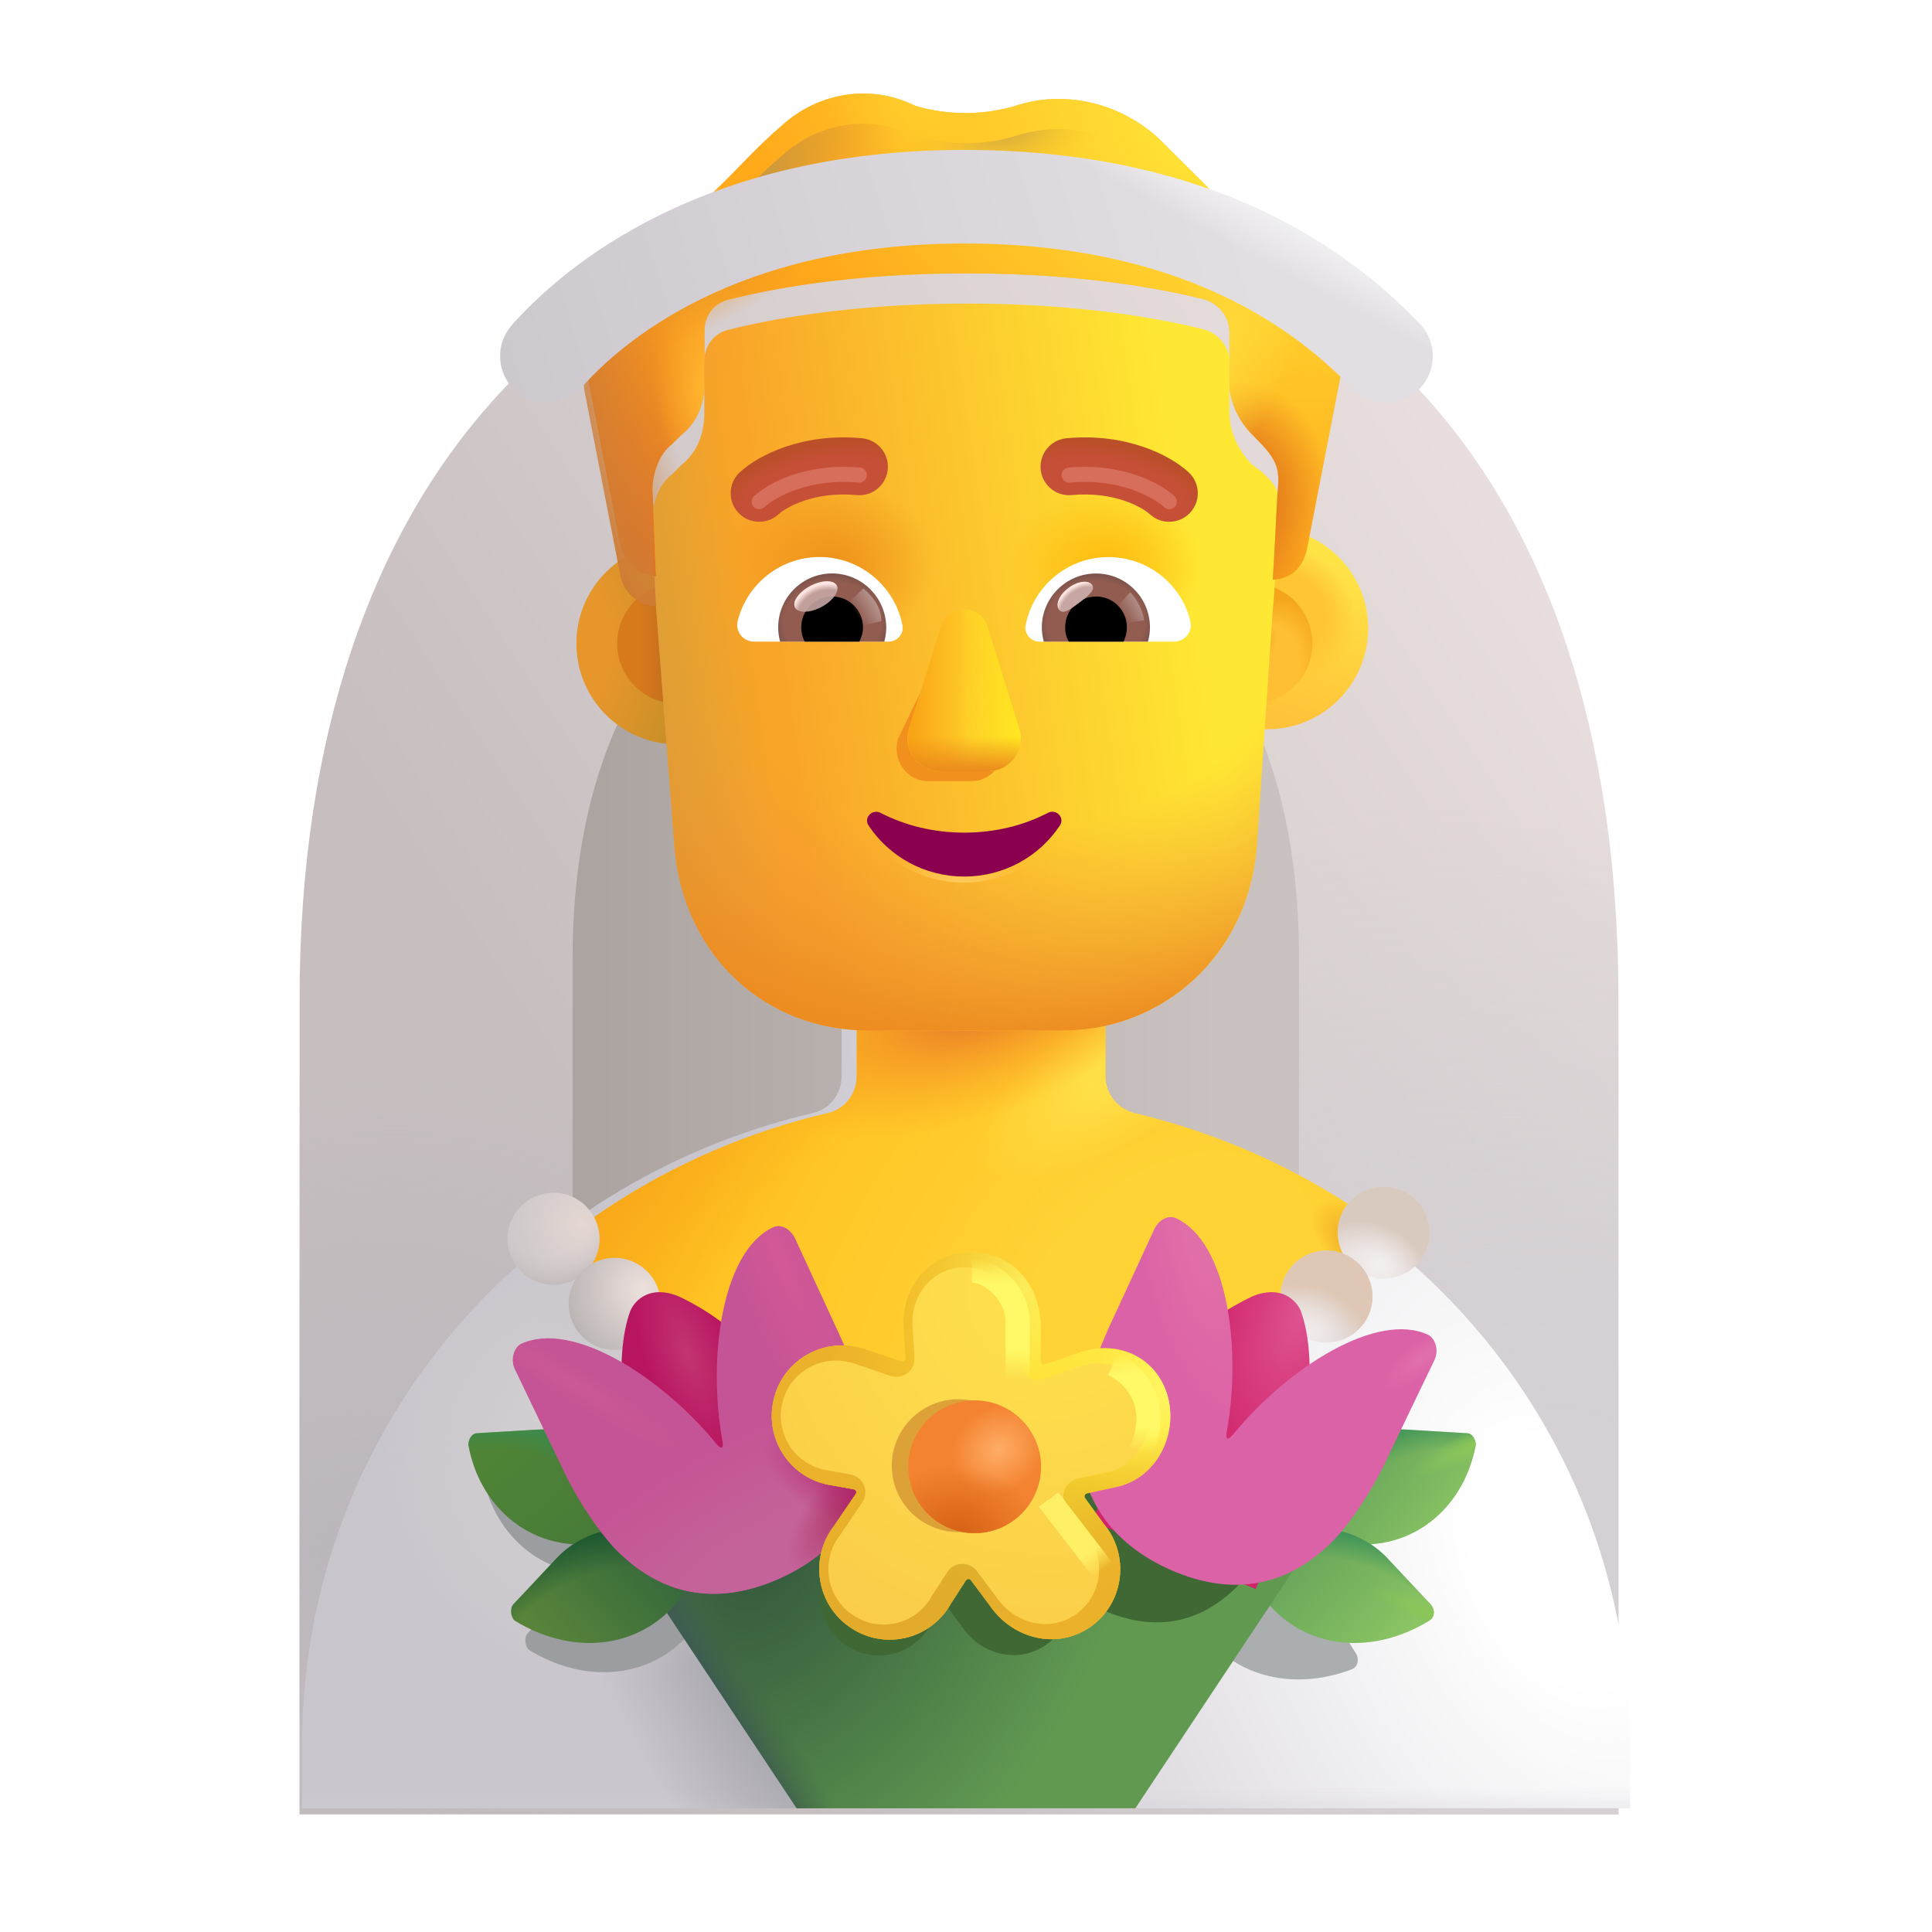 <svg width="32" height="32" viewBox="0 0 32 32" fill="none" xmlns="http://www.w3.org/2000/svg">
<g filter="url(#filter0_i_4002_3408)">
<path d="M5.062 16.451C5.062 7.639 9.952 3.232 15.984 3.232C22.016 3.232 26.906 7.451 26.906 16.451V29.951H5.062V16.451Z" fill="url(#paint0_linear_4002_3408)"/>
<path d="M5.062 16.451C5.062 7.639 9.952 3.232 15.984 3.232C22.016 3.232 26.906 7.451 26.906 16.451V29.951H5.062V16.451Z" fill="url(#paint1_radial_4002_3408)"/>
<path d="M5.062 16.451C5.062 7.639 9.952 3.232 15.984 3.232C22.016 3.232 26.906 7.451 26.906 16.451V29.951H5.062V16.451Z" fill="url(#paint2_radial_4002_3408)"/>
</g>
<g filter="url(#filter1_if_4002_3408)">
<path d="M9.984 15.873C9.984 11.02 12.678 8.593 16 8.593C19.322 8.593 22.016 10.916 22.016 15.873V23.309H9.984V15.873Z" fill="url(#paint3_linear_4002_3408)"/>
</g>
<path d="M27 29.951V28.951C27 23.751 23.39 19.586 18.54 18.436C18.26 18.366 18.06 18.116 18.06 17.826V14.721C18.06 13.571 17.12 12.601 15.96 12.621C14.84 12.641 13.94 13.551 13.94 14.681V17.826C13.94 18.116 13.74 18.376 13.46 18.436C8.61 19.576 5 23.751 5 28.951V29.951H27Z" fill="url(#paint4_radial_4002_3408)"/>
<path d="M27 29.951V28.951C27 23.751 23.39 19.586 18.54 18.436C18.26 18.366 18.06 18.116 18.06 17.826V14.721C18.06 13.571 17.12 12.601 15.96 12.621C14.84 12.641 13.94 13.551 13.94 14.681V17.826C13.94 18.116 13.74 18.376 13.46 18.436C8.61 19.576 5 23.751 5 28.951V29.951H27Z" fill="url(#paint5_linear_4002_3408)"/>
<path d="M27 29.951V28.951C27 23.751 23.39 19.586 18.54 18.436C18.26 18.366 18.06 18.116 18.06 17.826V14.721C18.06 13.571 17.12 12.601 15.96 12.621C14.84 12.641 13.94 13.551 13.94 14.681V17.826C13.94 18.116 13.74 18.376 13.46 18.436C8.61 19.576 5 23.751 5 28.951V29.951H27Z" fill="url(#paint6_radial_4002_3408)"/>
<path d="M27 29.951V28.951C27 23.751 23.39 19.586 18.54 18.436C18.26 18.366 18.06 18.116 18.06 17.826V14.721C18.06 13.571 17.12 12.601 15.96 12.621C14.84 12.641 13.94 13.551 13.94 14.681V17.826C13.94 18.116 13.74 18.376 13.46 18.436C8.61 19.576 5 23.751 5 28.951V29.951H27Z" fill="url(#paint7_radial_4002_3408)"/>
<g filter="url(#filter2_f_4002_3408)">
<path d="M9.134 24.163C10.013 24.112 10.792 24.799 10.855 25.697L10.863 25.813C11.172 25.857 11.473 25.988 11.725 26.21L11.832 26.324C11.875 26.361 11.879 26.431 11.842 26.474L11.422 27.056C10.757 27.819 9.672 27.89 8.761 27.327C8.698 27.277 8.676 27.124 8.738 27.056L9.428 26.322C9.519 26.221 9.62 26.134 9.73 26.062C8.824 26.002 8.156 25.311 7.995 24.429C7.982 24.379 8.023 24.222 8.144 24.222L9.134 24.163Z" fill="#9B9DA0"/>
</g>
<g filter="url(#filter3_f_4002_3408)">
<path d="M19.688 25.992C20.468 25.532 21.475 25.792 21.923 26.537L22.461 27.389C22.509 27.467 22.503 27.606 22.387 27.65C21.386 28.03 20.334 27.755 19.826 26.88L19.524 26.229C19.495 26.18 19.513 26.112 19.561 26.083L19.688 25.992Z" fill="#AAAEAE"/>
</g>
<g filter="url(#filter4_i_4002_3408)">
<path d="M21.48 25.313C21.543 24.416 22.323 23.728 23.201 23.779L24.191 23.838C24.312 23.838 24.353 23.996 24.34 24.045C24.164 25.012 23.379 25.748 22.34 25.678L21.572 25.58C21.512 25.576 21.466 25.523 21.47 25.463L21.48 25.313Z" fill="url(#paint8_linear_4002_3408)"/>
<path d="M21.48 25.313C21.543 24.416 22.323 23.728 23.201 23.779L24.191 23.838C24.312 23.838 24.353 23.996 24.34 24.045C24.164 25.012 23.379 25.748 22.34 25.678L21.572 25.58C21.512 25.576 21.466 25.523 21.47 25.463L21.48 25.313Z" fill="url(#paint9_radial_4002_3408)"/>
<path d="M21.48 25.313C21.543 24.416 22.323 23.728 23.201 23.779L24.191 23.838C24.312 23.838 24.353 23.996 24.34 24.045C24.164 25.012 23.379 25.748 22.34 25.678L21.572 25.58C21.512 25.576 21.466 25.523 21.47 25.463L21.48 25.313Z" fill="url(#paint10_radial_4002_3408)"/>
</g>
<g filter="url(#filter5_i_4002_3408)">
<path d="M20.61 25.826C21.288 25.227 22.326 25.291 22.907 25.938L23.597 26.672C23.66 26.74 23.68 26.878 23.574 26.943C22.664 27.506 21.578 27.435 20.914 26.672L20.494 26.09C20.456 26.047 20.46 25.977 20.503 25.94L20.61 25.826Z" fill="url(#paint11_linear_4002_3408)"/>
<path d="M20.61 25.826C21.288 25.227 22.326 25.291 22.907 25.938L23.597 26.672C23.66 26.74 23.68 26.878 23.574 26.943C22.664 27.506 21.578 27.435 20.914 26.672L20.494 26.09C20.456 26.047 20.46 25.977 20.503 25.94L20.61 25.826Z" fill="url(#paint12_radial_4002_3408)"/>
<path d="M20.61 25.826C21.288 25.227 22.326 25.291 22.907 25.938L23.597 26.672C23.66 26.74 23.68 26.878 23.574 26.943C22.664 27.506 21.578 27.435 20.914 26.672L20.494 26.09C20.456 26.047 20.46 25.977 20.503 25.94L20.61 25.826Z" fill="url(#paint13_radial_4002_3408)"/>
</g>
<g filter="url(#filter6_i_4002_3408)">
<path d="M9.149 20.484C10.395 19.519 11.86 18.812 13.46 18.436C13.74 18.376 13.94 18.116 13.94 17.826V14.681C13.94 13.551 14.84 12.641 15.96 12.621C17.12 12.601 18.06 13.571 18.06 14.721V17.826C18.06 18.116 18.26 18.366 18.54 18.436C20.146 18.817 21.616 19.529 22.864 20.499C21.329 22.622 18.832 24.002 16.012 24.002C13.186 24.002 10.684 22.615 9.149 20.484Z" fill="url(#paint14_radial_4002_3408)"/>
<path d="M9.149 20.484C10.395 19.519 11.86 18.812 13.46 18.436C13.74 18.376 13.94 18.116 13.94 17.826V14.681C13.94 13.551 14.84 12.641 15.96 12.621C17.12 12.601 18.06 13.571 18.06 14.721V17.826C18.06 18.116 18.26 18.366 18.54 18.436C20.146 18.817 21.616 19.529 22.864 20.499C21.329 22.622 18.832 24.002 16.012 24.002C13.186 24.002 10.684 22.615 9.149 20.484Z" fill="url(#paint15_radial_4002_3408)"/>
<path d="M9.149 20.484C10.395 19.519 11.86 18.812 13.46 18.436C13.74 18.376 13.94 18.116 13.94 17.826V14.681C13.94 13.551 14.84 12.641 15.96 12.621C17.12 12.601 18.06 13.571 18.06 14.721V17.826C18.06 18.116 18.26 18.366 18.54 18.436C20.146 18.817 21.616 19.529 22.864 20.499C21.329 22.622 18.832 24.002 16.012 24.002C13.186 24.002 10.684 22.615 9.149 20.484Z" fill="url(#paint16_radial_4002_3408)"/>
<path d="M9.149 20.484C10.395 19.519 11.86 18.812 13.46 18.436C13.74 18.376 13.94 18.116 13.94 17.826V14.681C13.94 13.551 14.84 12.641 15.96 12.621C17.12 12.601 18.06 13.571 18.06 14.721V17.826C18.06 18.116 18.26 18.366 18.54 18.436C20.146 18.817 21.616 19.529 22.864 20.499C21.329 22.622 18.832 24.002 16.012 24.002C13.186 24.002 10.684 22.615 9.149 20.484Z" fill="url(#paint17_radial_4002_3408)"/>
<path d="M9.149 20.484C10.395 19.519 11.86 18.812 13.46 18.436C13.74 18.376 13.94 18.116 13.94 17.826V14.681C13.94 13.551 14.84 12.641 15.96 12.621C17.12 12.601 18.06 13.571 18.06 14.721V17.826C18.06 18.116 18.26 18.366 18.54 18.436C20.146 18.817 21.616 19.529 22.864 20.499C21.329 22.622 18.832 24.002 16.012 24.002C13.186 24.002 10.684 22.615 9.149 20.484Z" fill="url(#paint18_radial_4002_3408)"/>
</g>
<path d="M13.196 29.951L10.649 26.114L15.899 22.639L21.727 25.548L18.805 29.951H13.196Z" fill="url(#paint19_radial_4002_3408)"/>
<path d="M13.196 29.951L10.649 26.114L15.899 22.639L21.727 25.548L18.805 29.951H13.196Z" fill="url(#paint20_linear_4002_3408)"/>
<g filter="url(#filter7_f_4002_3408)">
<path d="M21.819 23.427C21.915 23.481 21.963 23.646 21.9 23.776L21.232 25.166C21.051 25.554 20.706 26.091 20.423 26.343C19.736 26.981 18.957 26.989 18.213 26.643C18.037 26.562 17.876 26.465 17.732 26.352C17.765 26.689 17.623 27.036 17.325 27.244C16.859 27.569 16.246 27.404 15.935 26.944L15.678 26.6C15.66 26.577 15.625 26.578 15.609 26.602L15.408 26.915C15.141 27.406 14.509 27.573 14.034 27.265C13.552 26.957 13.443 26.299 13.793 25.85L14.091 25.412C14.107 25.387 14.093 25.352 14.063 25.347L13.756 25.292C13.198 25.209 12.832 24.668 12.957 24.118C13.082 23.561 13.656 23.236 14.205 23.411L14.721 23.587C14.749 23.596 14.778 23.574 14.776 23.545L14.751 23.142C14.701 22.584 15.265 24.19 15.831 24.181C16.405 24.173 16.641 22.517 16.641 23.12V23.587C16.641 23.615 16.669 23.635 16.696 23.626L17.154 23.47C17.228 23.442 17.303 23.423 17.377 23.412C17.389 23.385 17.401 23.357 17.413 23.328L18.456 24.181C18.519 24.052 18.646 23.983 18.751 24.029C19.462 24.357 19.245 23.612 19.039 24.758C19.017 24.88 19.054 24.887 19.137 24.787C19.876 23.887 21.108 23.092 21.819 23.427Z" fill="#3F6834"/>
</g>
<g filter="url(#filter8_i_4002_3408)">
<path d="M10.52 25.313C10.457 24.416 9.677 23.728 8.799 23.779L7.809 23.838C7.688 23.838 7.647 23.996 7.66 24.045C7.836 25.012 8.621 25.748 9.66 25.678L10.428 25.58C10.488 25.576 10.534 25.523 10.53 25.463L10.52 25.313Z" fill="url(#paint21_linear_4002_3408)"/>
<path d="M10.52 25.313C10.457 24.416 9.677 23.728 8.799 23.779L7.809 23.838C7.688 23.838 7.647 23.996 7.66 24.045C7.836 25.012 8.621 25.748 9.66 25.678L10.428 25.58C10.488 25.576 10.534 25.523 10.53 25.463L10.52 25.313Z" fill="url(#paint22_radial_4002_3408)"/>
</g>
<g filter="url(#filter9_i_4002_3408)">
<path d="M11.39 25.826C10.712 25.227 9.674 25.291 9.092 25.938L8.403 26.672C8.34 26.74 8.362 26.893 8.426 26.943C9.336 27.506 10.422 27.435 11.086 26.672L11.506 26.09C11.544 26.047 11.54 25.977 11.497 25.94L11.39 25.826Z" fill="url(#paint23_linear_4002_3408)"/>
<path d="M11.39 25.826C10.712 25.227 9.674 25.291 9.092 25.938L8.403 26.672C8.34 26.74 8.362 26.893 8.426 26.943C9.336 27.506 10.422 27.435 11.086 26.672L11.506 26.09C11.544 26.047 11.54 25.977 11.497 25.94L11.39 25.826Z" fill="url(#paint24_radial_4002_3408)"/>
</g>
<circle cx="9.168" cy="20.518" r="0.762" fill="url(#paint25_radial_4002_3408)"/>
<circle cx="9.168" cy="20.518" r="0.762" fill="url(#paint26_radial_4002_3408)"/>
<circle r="0.762" transform="matrix(-1 0 0 1 22.919 20.416)" fill="url(#paint27_radial_4002_3408)"/>
<circle r="0.762" transform="matrix(-1 0 0 1 22.919 20.416)" fill="url(#paint28_radial_4002_3408)"/>
<circle cx="10.18" cy="21.596" r="0.762" fill="url(#paint29_radial_4002_3408)"/>
<circle r="0.762" transform="matrix(-1 0 0 1 21.97 21.475)" fill="url(#paint30_radial_4002_3408)"/>
<circle r="0.762" transform="matrix(-1 0 0 1 21.97 21.475)" fill="url(#paint31_radial_4002_3408)"/>
<path d="M11.186 26.32L13.896 25.2L13.226 23.58C12.816 22.58 12.125 21.889 11.239 21.471C10.773 21.279 10.521 21.529 10.441 21.709C10.141 22.529 10.36 23.846 10.526 24.71L11.186 26.32Z" fill="url(#paint32_radial_4002_3408)"/>
<g filter="url(#filter10_ii_4002_3408)">
<path d="M8.528 22.779C8.452 22.624 8.51 22.425 8.626 22.361C9.48 21.957 10.959 22.913 11.848 23.994C11.947 24.114 11.992 24.106 11.965 23.959C11.717 22.583 11.956 20.82 12.811 20.427C12.937 20.372 13.089 20.454 13.166 20.61L13.919 22.241C13.964 22.348 14.008 22.445 14.052 22.552C14.163 22.845 14.355 23.391 14.388 23.687C14.54 24.918 13.928 25.776 12.957 26.224C12.064 26.64 11.128 26.631 10.302 25.864C9.962 25.562 9.548 24.916 9.33 24.45L8.528 22.779Z" fill="#C55496"/>
<path d="M8.528 22.779C8.452 22.624 8.51 22.425 8.626 22.361C9.48 21.957 10.959 22.913 11.848 23.994C11.947 24.114 11.992 24.106 11.965 23.959C11.717 22.583 11.956 20.82 12.811 20.427C12.937 20.372 13.089 20.454 13.166 20.61L13.919 22.241C13.964 22.348 14.008 22.445 14.052 22.552C14.163 22.845 14.355 23.391 14.388 23.687C14.54 24.918 13.928 25.776 12.957 26.224C12.064 26.64 11.128 26.631 10.302 25.864C9.962 25.562 9.548 24.916 9.33 24.45L8.528 22.779Z" fill="url(#paint33_radial_4002_3408)"/>
<path d="M8.528 22.779C8.452 22.624 8.51 22.425 8.626 22.361C9.48 21.957 10.959 22.913 11.848 23.994C11.947 24.114 11.992 24.106 11.965 23.959C11.717 22.583 11.956 20.82 12.811 20.427C12.937 20.372 13.089 20.454 13.166 20.61L13.919 22.241C13.964 22.348 14.008 22.445 14.052 22.552C14.163 22.845 14.355 23.391 14.388 23.687C14.54 24.918 13.928 25.776 12.957 26.224C12.064 26.64 11.128 26.631 10.302 25.864C9.962 25.562 9.548 24.916 9.33 24.45L8.528 22.779Z" fill="url(#paint34_radial_4002_3408)"/>
<path d="M8.528 22.779C8.452 22.624 8.51 22.425 8.626 22.361C9.48 21.957 10.959 22.913 11.848 23.994C11.947 24.114 11.992 24.106 11.965 23.959C11.717 22.583 11.956 20.82 12.811 20.427C12.937 20.372 13.089 20.454 13.166 20.61L13.919 22.241C13.964 22.348 14.008 22.445 14.052 22.552C14.163 22.845 14.355 23.391 14.388 23.687C14.54 24.918 13.928 25.776 12.957 26.224C12.064 26.64 11.128 26.631 10.302 25.864C9.962 25.562 9.548 24.916 9.33 24.45L8.528 22.779Z" fill="url(#paint35_radial_4002_3408)"/>
<path d="M8.528 22.779C8.452 22.624 8.51 22.425 8.626 22.361C9.48 21.957 10.959 22.913 11.848 23.994C11.947 24.114 11.992 24.106 11.965 23.959C11.717 22.583 11.956 20.82 12.811 20.427C12.937 20.372 13.089 20.454 13.166 20.61L13.919 22.241C13.964 22.348 14.008 22.445 14.052 22.552C14.163 22.845 14.355 23.391 14.388 23.687C14.54 24.918 13.928 25.776 12.957 26.224C12.064 26.64 11.128 26.631 10.302 25.864C9.962 25.562 9.548 24.916 9.33 24.45L8.528 22.779Z" fill="url(#paint36_radial_4002_3408)"/>
<path d="M8.528 22.779C8.452 22.624 8.51 22.425 8.626 22.361C9.48 21.957 10.959 22.913 11.848 23.994C11.947 24.114 11.992 24.106 11.965 23.959C11.717 22.583 11.956 20.82 12.811 20.427C12.937 20.372 13.089 20.454 13.166 20.61L13.919 22.241C13.964 22.348 14.008 22.445 14.052 22.552C14.163 22.845 14.355 23.391 14.388 23.687C14.54 24.918 13.928 25.776 12.957 26.224C12.064 26.64 11.128 26.631 10.302 25.864C9.962 25.562 9.548 24.916 9.33 24.45L8.528 22.779Z" fill="url(#paint37_radial_4002_3408)"/>
</g>
<path d="M20.799 26.32L18.089 25.2L18.759 23.58C19.169 22.58 19.86 21.889 20.746 21.471C21.212 21.279 21.464 21.529 21.544 21.709C21.844 22.529 21.625 23.846 21.459 24.71L20.799 26.32Z" fill="url(#paint38_radial_4002_3408)"/>
<g filter="url(#filter11_ii_4002_3408)">
<path d="M23.457 22.779C23.533 22.624 23.475 22.425 23.359 22.361C22.505 21.957 21.026 22.913 20.137 23.994C20.038 24.114 19.993 24.106 20.02 23.959C20.267 22.583 20.029 20.82 19.174 20.427C19.047 20.372 18.895 20.454 18.819 20.61L18.065 22.241C18.021 22.348 17.977 22.445 17.933 22.552C17.822 22.845 17.63 23.391 17.597 23.687C17.445 24.918 18.056 25.776 19.027 26.224C19.921 26.64 20.857 26.631 21.683 25.864C22.023 25.562 22.437 24.916 22.655 24.45L23.457 22.779Z" fill="#DC62A7"/>
<path d="M23.457 22.779C23.533 22.624 23.475 22.425 23.359 22.361C22.505 21.957 21.026 22.913 20.137 23.994C20.038 24.114 19.993 24.106 20.02 23.959C20.267 22.583 20.029 20.82 19.174 20.427C19.047 20.372 18.895 20.454 18.819 20.61L18.065 22.241C18.021 22.348 17.977 22.445 17.933 22.552C17.822 22.845 17.63 23.391 17.597 23.687C17.445 24.918 18.056 25.776 19.027 26.224C19.921 26.64 20.857 26.631 21.683 25.864C22.023 25.562 22.437 24.916 22.655 24.45L23.457 22.779Z" fill="url(#paint39_radial_4002_3408)"/>
<path d="M23.457 22.779C23.533 22.624 23.475 22.425 23.359 22.361C22.505 21.957 21.026 22.913 20.137 23.994C20.038 24.114 19.993 24.106 20.02 23.959C20.267 22.583 20.029 20.82 19.174 20.427C19.047 20.372 18.895 20.454 18.819 20.61L18.065 22.241C18.021 22.348 17.977 22.445 17.933 22.552C17.822 22.845 17.63 23.391 17.597 23.687C17.445 24.918 18.056 25.776 19.027 26.224C19.921 26.64 20.857 26.631 21.683 25.864C22.023 25.562 22.437 24.916 22.655 24.45L23.457 22.779Z" fill="url(#paint40_radial_4002_3408)"/>
</g>
<g filter="url(#filter12_i_4002_3408)">
<path d="M12.712 23.191C12.862 22.521 13.552 22.131 14.212 22.341L14.832 22.552C14.866 22.564 14.9 22.538 14.898 22.502L14.868 22.018C14.808 21.348 15.278 20.751 15.958 20.741C16.648 20.731 17.138 21.268 17.138 21.991V22.552C17.138 22.587 17.172 22.611 17.204 22.6L17.755 22.412C18.395 22.172 19.065 22.471 19.245 23.141C19.415 23.791 19.03 24.515 18.36 24.635L17.903 24.736C17.868 24.744 17.852 24.785 17.873 24.814L18.18 25.237C18.62 25.757 18.52 26.557 17.96 26.947C17.4 27.337 16.664 27.139 16.29 26.587L15.981 26.173C15.96 26.145 15.918 26.147 15.899 26.176L15.656 26.551C15.336 27.141 14.576 27.341 14.007 26.971C13.427 26.601 13.296 25.811 13.716 25.271L14.074 24.745C14.095 24.715 14.077 24.674 14.042 24.668L13.672 24.601C13.002 24.501 12.562 23.851 12.712 23.191Z" fill="#FFDD2C"/>
<path d="M12.712 23.191C12.862 22.521 13.552 22.131 14.212 22.341L14.832 22.552C14.866 22.564 14.9 22.538 14.898 22.502L14.868 22.018C14.808 21.348 15.278 20.751 15.958 20.741C16.648 20.731 17.138 21.268 17.138 21.991V22.552C17.138 22.587 17.172 22.611 17.204 22.6L17.755 22.412C18.395 22.172 19.065 22.471 19.245 23.141C19.415 23.791 19.03 24.515 18.36 24.635L17.903 24.736C17.868 24.744 17.852 24.785 17.873 24.814L18.18 25.237C18.62 25.757 18.52 26.557 17.96 26.947C17.4 27.337 16.664 27.139 16.29 26.587L15.981 26.173C15.96 26.145 15.918 26.147 15.899 26.176L15.656 26.551C15.336 27.141 14.576 27.341 14.007 26.971C13.427 26.601 13.296 25.811 13.716 25.271L14.074 24.745C14.095 24.715 14.077 24.674 14.042 24.668L13.672 24.601C13.002 24.501 12.562 23.851 12.712 23.191Z" fill="url(#paint41_radial_4002_3408)"/>
<path d="M12.712 23.191C12.862 22.521 13.552 22.131 14.212 22.341L14.832 22.552C14.866 22.564 14.9 22.538 14.898 22.502L14.868 22.018C14.808 21.348 15.278 20.751 15.958 20.741C16.648 20.731 17.138 21.268 17.138 21.991V22.552C17.138 22.587 17.172 22.611 17.204 22.6L17.755 22.412C18.395 22.172 19.065 22.471 19.245 23.141C19.415 23.791 19.03 24.515 18.36 24.635L17.903 24.736C17.868 24.744 17.852 24.785 17.873 24.814L18.18 25.237C18.62 25.757 18.52 26.557 17.96 26.947C17.4 27.337 16.664 27.139 16.29 26.587L15.981 26.173C15.96 26.145 15.918 26.147 15.899 26.176L15.656 26.551C15.336 27.141 14.576 27.341 14.007 26.971C13.427 26.601 13.296 25.811 13.716 25.271L14.074 24.745C14.095 24.715 14.077 24.674 14.042 24.668L13.672 24.601C13.002 24.501 12.562 23.851 12.712 23.191Z" fill="url(#paint42_radial_4002_3408)"/>
<path d="M12.712 23.191C12.862 22.521 13.552 22.131 14.212 22.341L14.832 22.552C14.866 22.564 14.9 22.538 14.898 22.502L14.868 22.018C14.808 21.348 15.278 20.751 15.958 20.741C16.648 20.731 17.138 21.268 17.138 21.991V22.552C17.138 22.587 17.172 22.611 17.204 22.6L17.755 22.412C18.395 22.172 19.065 22.471 19.245 23.141C19.415 23.791 19.03 24.515 18.36 24.635L17.903 24.736C17.868 24.744 17.852 24.785 17.873 24.814L18.18 25.237C18.62 25.757 18.52 26.557 17.96 26.947C17.4 27.337 16.664 27.139 16.29 26.587L15.981 26.173C15.96 26.145 15.918 26.147 15.899 26.176L15.656 26.551C15.336 27.141 14.576 27.341 14.007 26.971C13.427 26.601 13.296 25.811 13.716 25.271L14.074 24.745C14.095 24.715 14.077 24.674 14.042 24.668L13.672 24.601C13.002 24.501 12.562 23.851 12.712 23.191Z" fill="url(#paint43_linear_4002_3408)"/>
<path d="M12.712 23.191C12.862 22.521 13.552 22.131 14.212 22.341L14.832 22.552C14.866 22.564 14.9 22.538 14.898 22.502L14.868 22.018C14.808 21.348 15.278 20.751 15.958 20.741C16.648 20.731 17.138 21.268 17.138 21.991V22.552C17.138 22.587 17.172 22.611 17.204 22.6L17.755 22.412C18.395 22.172 19.065 22.471 19.245 23.141C19.415 23.791 19.03 24.515 18.36 24.635L17.903 24.736C17.868 24.744 17.852 24.785 17.873 24.814L18.18 25.237C18.62 25.757 18.52 26.557 17.96 26.947C17.4 27.337 16.664 27.139 16.29 26.587L15.981 26.173C15.96 26.145 15.918 26.147 15.899 26.176L15.656 26.551C15.336 27.141 14.576 27.341 14.007 26.971C13.427 26.601 13.296 25.811 13.716 25.271L14.074 24.745C14.095 24.715 14.077 24.674 14.042 24.668L13.672 24.601C13.002 24.501 12.562 23.851 12.712 23.191Z" fill="url(#paint44_linear_4002_3408)"/>
<path d="M12.712 23.191C12.862 22.521 13.552 22.131 14.212 22.341L14.832 22.552C14.866 22.564 14.9 22.538 14.898 22.502L14.868 22.018C14.808 21.348 15.278 20.751 15.958 20.741C16.648 20.731 17.138 21.268 17.138 21.991V22.552C17.138 22.587 17.172 22.611 17.204 22.6L17.755 22.412C18.395 22.172 19.065 22.471 19.245 23.141C19.415 23.791 19.03 24.515 18.36 24.635L17.903 24.736C17.868 24.744 17.852 24.785 17.873 24.814L18.18 25.237C18.62 25.757 18.52 26.557 17.96 26.947C17.4 27.337 16.664 27.139 16.29 26.587L15.981 26.173C15.96 26.145 15.918 26.147 15.899 26.176L15.656 26.551C15.336 27.141 14.576 27.341 14.007 26.971C13.427 26.601 13.296 25.811 13.716 25.271L14.074 24.745C14.095 24.715 14.077 24.674 14.042 24.668L13.672 24.601C13.002 24.501 12.562 23.851 12.712 23.191Z" fill="url(#paint45_linear_4002_3408)"/>
</g>
<g filter="url(#filter13_f_4002_3408)">
<path fill-rule="evenodd" clip-rule="evenodd" d="M13.709 24.354C13.184 24.276 12.838 23.766 12.956 23.247C13.055 22.801 13.462 22.51 13.903 22.536C13.979 22.541 14.057 22.555 14.134 22.579L14.751 22.789C14.953 22.858 15.16 22.7 15.147 22.486L15.117 22.002L15.117 21.995C15.104 21.852 15.12 21.716 15.161 21.592C15.276 21.244 15.581 20.997 15.961 20.991C16.493 20.984 16.888 21.387 16.888 21.991V22.552C16.888 22.758 17.09 22.903 17.284 22.837L17.835 22.649L17.842 22.646C18.358 22.453 18.865 22.693 19.003 23.205C19.142 23.738 18.819 24.299 18.315 24.389L17.849 24.492C17.638 24.538 17.544 24.786 17.671 24.961L17.983 25.391L17.989 25.398C18.335 25.807 18.255 26.437 17.817 26.741C17.388 27.04 16.805 26.901 16.497 26.446L16.181 26.023C16.055 25.856 15.802 25.865 15.688 26.04L15.441 26.424L15.436 26.432C15.185 26.895 14.589 27.052 14.142 26.762L14.141 26.761C13.686 26.471 13.583 25.85 13.914 25.425L13.918 25.419L14.281 24.886C14.403 24.706 14.299 24.46 14.085 24.422L13.716 24.355L13.709 24.354Z" fill="url(#paint46_radial_4002_3408)"/>
</g>
<g filter="url(#filter14_f_4002_3408)">
<path d="M15.871 25.376C16.478 25.376 16.971 24.884 16.971 24.276C16.971 23.669 16.478 23.176 15.871 23.176C15.263 23.176 14.771 23.669 14.771 24.276C14.771 24.884 15.263 25.376 15.871 25.376Z" fill="#DCA238"/>
</g>
<g filter="url(#filter15_i_4002_3408)">
<path d="M15.992 25.244C16.6 25.244 17.093 24.752 17.093 24.144C17.093 23.537 16.6 23.044 15.992 23.044C15.385 23.044 14.893 23.537 14.893 24.144C14.893 24.752 15.385 25.244 15.992 25.244Z" fill="url(#paint47_radial_4002_3408)"/>
<path d="M15.992 25.244C16.6 25.244 17.093 24.752 17.093 24.144C17.093 23.537 16.6 23.044 15.992 23.044C15.385 23.044 14.893 23.537 14.893 24.144C14.893 24.752 15.385 25.244 15.992 25.244Z" fill="url(#paint48_radial_4002_3408)"/>
</g>
<g filter="url(#filter16_f_4002_3408)">
<path d="M16.098 21.045C16.422 21.045 16.856 21.421 16.856 21.904C16.856 22.287 16.856 22.632 16.856 22.85" stroke="url(#paint49_linear_4002_3408)" stroke-width="0.4"/>
</g>
<g filter="url(#filter17_f_4002_3408)">
<path d="M17.348 24.811L18.255 25.99" stroke="url(#paint50_linear_4002_3408)" stroke-width="0.4"/>
</g>
<g filter="url(#filter18_f_4002_3408)">
<path d="M18.434 22.592C18.741 22.727 19.264 23.207 18.895 24.045" stroke="url(#paint51_linear_4002_3408)" stroke-width="0.4"/>
</g>
<circle cx="11.218" cy="10.658" r="1.671" fill="url(#paint52_radial_4002_3408)"/>
<g filter="url(#filter19_f_4002_3408)">
<circle cx="11.218" cy="10.659" r="0.996" fill="url(#paint53_linear_4002_3408)"/>
</g>
<g filter="url(#filter20_i_4002_3408)">
<circle cx="20.74" cy="10.658" r="1.671" fill="url(#paint54_linear_4002_3408)"/>
<circle cx="20.74" cy="10.658" r="1.671" fill="url(#paint55_radial_4002_3408)"/>
</g>
<g filter="url(#filter21_f_4002_3408)">
<circle cx="20.74" cy="10.659" r="0.996" fill="#FFBF34"/>
<circle cx="20.74" cy="10.659" r="0.996" fill="url(#paint56_radial_4002_3408)"/>
<circle cx="20.74" cy="10.659" r="0.996" fill="url(#paint57_radial_4002_3408)"/>
</g>
<path d="M10.866 10.045C10.839 9.731 10.807 8.835 10.807 8.605C10.807 8.338 10.915 8.018 11.13 7.858L11.291 7.698C11.559 7.484 11.666 7.164 11.666 6.843V5.989C11.666 5.722 11.828 5.509 12.096 5.455C12.74 5.295 14.083 5.028 16.015 5.028C17.948 5.028 19.291 5.295 19.935 5.455C20.15 5.509 20.364 5.722 20.364 5.989V6.843C20.364 7.164 20.525 7.484 20.74 7.698C21.243 8.05 21.212 8.243 21.17 8.658C21.157 8.787 21.116 9.854 21.081 10.1L20.814 14.062C20.654 15.833 19.261 17.068 17.601 17.068H14.387C12.674 17.068 11.335 15.833 11.174 14.062L10.866 10.045Z" fill="url(#paint58_linear_4002_3408)"/>
<path d="M10.866 10.045C10.839 9.731 10.807 8.835 10.807 8.605C10.807 8.338 10.915 8.018 11.13 7.858L11.291 7.698C11.559 7.484 11.666 7.164 11.666 6.843V5.989C11.666 5.722 11.828 5.509 12.096 5.455C12.74 5.295 14.083 5.028 16.015 5.028C17.948 5.028 19.291 5.295 19.935 5.455C20.15 5.509 20.364 5.722 20.364 5.989V6.843C20.364 7.164 20.525 7.484 20.74 7.698C21.243 8.05 21.212 8.243 21.17 8.658C21.157 8.787 21.116 9.854 21.081 10.1L20.814 14.062C20.654 15.833 19.261 17.068 17.601 17.068H14.387C12.674 17.068 11.335 15.833 11.174 14.062L10.866 10.045Z" fill="url(#paint59_linear_4002_3408)"/>
<path d="M10.866 10.045C10.839 9.731 10.807 8.835 10.807 8.605C10.807 8.338 10.915 8.018 11.13 7.858L11.291 7.698C11.559 7.484 11.666 7.164 11.666 6.843V5.989C11.666 5.722 11.828 5.509 12.096 5.455C12.74 5.295 14.083 5.028 16.015 5.028C17.948 5.028 19.291 5.295 19.935 5.455C20.15 5.509 20.364 5.722 20.364 5.989V6.843C20.364 7.164 20.525 7.484 20.74 7.698C21.243 8.05 21.212 8.243 21.17 8.658C21.157 8.787 21.116 9.854 21.081 10.1L20.814 14.062C20.654 15.833 19.261 17.068 17.601 17.068H14.387C12.674 17.068 11.335 15.833 11.174 14.062L10.866 10.045Z" fill="url(#paint60_radial_4002_3408)"/>
<path d="M10.866 10.045C10.839 9.731 10.807 8.835 10.807 8.605C10.807 8.338 10.915 8.018 11.13 7.858L11.291 7.698C11.559 7.484 11.666 7.164 11.666 6.843V5.989C11.666 5.722 11.828 5.509 12.096 5.455C12.74 5.295 14.083 5.028 16.015 5.028C17.948 5.028 19.291 5.295 19.935 5.455C20.15 5.509 20.364 5.722 20.364 5.989V6.843C20.364 7.164 20.525 7.484 20.74 7.698C21.243 8.05 21.212 8.243 21.17 8.658C21.157 8.787 21.116 9.854 21.081 10.1L20.814 14.062C20.654 15.833 19.261 17.068 17.601 17.068H14.387C12.674 17.068 11.335 15.833 11.174 14.062L10.866 10.045Z" fill="url(#paint61_radial_4002_3408)"/>
<path d="M10.866 10.045C10.839 9.731 10.807 8.835 10.807 8.605C10.807 8.338 10.915 8.018 11.13 7.858L11.291 7.698C11.559 7.484 11.666 7.164 11.666 6.843V5.989C11.666 5.722 11.828 5.509 12.096 5.455C12.74 5.295 14.083 5.028 16.015 5.028C17.948 5.028 19.291 5.295 19.935 5.455C20.15 5.509 20.364 5.722 20.364 5.989V6.843C20.364 7.164 20.525 7.484 20.74 7.698C21.243 8.05 21.212 8.243 21.17 8.658C21.157 8.787 21.116 9.854 21.081 10.1L20.814 14.062C20.654 15.833 19.261 17.068 17.601 17.068H14.387C12.674 17.068 11.335 15.833 11.174 14.062L10.866 10.045Z" fill="url(#paint62_radial_4002_3408)"/>
<g filter="url(#filter22_ii_4002_3408)">
<path d="M20.794 4.174L21.223 4.388C21.975 4.762 22.405 5.616 22.244 6.523L21.653 9.566C21.6 9.88 21.392 10.092 21.081 10.1C21.116 9.596 21.149 8.782 21.162 8.654C21.206 8.22 21.138 8.093 20.74 7.698C20.526 7.484 20.364 7.164 20.364 6.844V5.989C20.364 5.722 20.15 5.509 19.935 5.456C19.291 5.295 17.948 5.028 16.015 5.028C14.083 5.028 12.74 5.295 12.096 5.456C11.828 5.509 11.667 5.722 11.667 5.989V6.844C11.667 7.164 11.559 7.484 11.291 7.698L11.13 7.858C10.915 8.018 10.806 8.353 10.806 8.619C10.821 8.775 10.842 9.672 10.866 10.045C10.566 10.024 10.322 9.817 10.271 9.513L9.68 6.47C9.573 5.616 10.002 4.762 10.754 4.388C11.768 3.943 12.138 3.268 12.955 2.573C13.546 2.039 14.405 1.879 15.156 2.252C15.693 2.413 16.284 2.413 16.821 2.252C17.626 1.986 18.539 2.199 19.183 2.786L19.989 3.587C20.203 3.854 20.472 4.014 20.794 4.174Z" fill="#FFA91B"/>
<path d="M20.794 4.174L21.223 4.388C21.975 4.762 22.405 5.616 22.244 6.523L21.653 9.566C21.6 9.88 21.392 10.092 21.081 10.1C21.116 9.596 21.149 8.782 21.162 8.654C21.206 8.22 21.138 8.093 20.74 7.698C20.526 7.484 20.364 7.164 20.364 6.844V5.989C20.364 5.722 20.15 5.509 19.935 5.456C19.291 5.295 17.948 5.028 16.015 5.028C14.083 5.028 12.74 5.295 12.096 5.456C11.828 5.509 11.667 5.722 11.667 5.989V6.844C11.667 7.164 11.559 7.484 11.291 7.698L11.13 7.858C10.915 8.018 10.806 8.353 10.806 8.619C10.821 8.775 10.842 9.672 10.866 10.045C10.566 10.024 10.322 9.817 10.271 9.513L9.68 6.47C9.573 5.616 10.002 4.762 10.754 4.388C11.768 3.943 12.138 3.268 12.955 2.573C13.546 2.039 14.405 1.879 15.156 2.252C15.693 2.413 16.284 2.413 16.821 2.252C17.626 1.986 18.539 2.199 19.183 2.786L19.989 3.587C20.203 3.854 20.472 4.014 20.794 4.174Z" fill="url(#paint63_radial_4002_3408)"/>
<path d="M20.794 4.174L21.223 4.388C21.975 4.762 22.405 5.616 22.244 6.523L21.653 9.566C21.6 9.88 21.392 10.092 21.081 10.1C21.116 9.596 21.149 8.782 21.162 8.654C21.206 8.22 21.138 8.093 20.74 7.698C20.526 7.484 20.364 7.164 20.364 6.844V5.989C20.364 5.722 20.15 5.509 19.935 5.456C19.291 5.295 17.948 5.028 16.015 5.028C14.083 5.028 12.74 5.295 12.096 5.456C11.828 5.509 11.667 5.722 11.667 5.989V6.844C11.667 7.164 11.559 7.484 11.291 7.698L11.13 7.858C10.915 8.018 10.806 8.353 10.806 8.619C10.821 8.775 10.842 9.672 10.866 10.045C10.566 10.024 10.322 9.817 10.271 9.513L9.68 6.47C9.573 5.616 10.002 4.762 10.754 4.388C11.768 3.943 12.138 3.268 12.955 2.573C13.546 2.039 14.405 1.879 15.156 2.252C15.693 2.413 16.284 2.413 16.821 2.252C17.626 1.986 18.539 2.199 19.183 2.786L19.989 3.587C20.203 3.854 20.472 4.014 20.794 4.174Z" fill="url(#paint64_linear_4002_3408)"/>
<path d="M20.794 4.174L21.223 4.388C21.975 4.762 22.405 5.616 22.244 6.523L21.653 9.566C21.6 9.88 21.392 10.092 21.081 10.1C21.116 9.596 21.149 8.782 21.162 8.654C21.206 8.22 21.138 8.093 20.74 7.698C20.526 7.484 20.364 7.164 20.364 6.844V5.989C20.364 5.722 20.15 5.509 19.935 5.456C19.291 5.295 17.948 5.028 16.015 5.028C14.083 5.028 12.74 5.295 12.096 5.456C11.828 5.509 11.667 5.722 11.667 5.989V6.844C11.667 7.164 11.559 7.484 11.291 7.698L11.13 7.858C10.915 8.018 10.806 8.353 10.806 8.619C10.821 8.775 10.842 9.672 10.866 10.045C10.566 10.024 10.322 9.817 10.271 9.513L9.68 6.47C9.573 5.616 10.002 4.762 10.754 4.388C11.768 3.943 12.138 3.268 12.955 2.573C13.546 2.039 14.405 1.879 15.156 2.252C15.693 2.413 16.284 2.413 16.821 2.252C17.626 1.986 18.539 2.199 19.183 2.786L19.989 3.587C20.203 3.854 20.472 4.014 20.794 4.174Z" fill="url(#paint65_radial_4002_3408)"/>
<path d="M20.794 4.174L21.223 4.388C21.975 4.762 22.405 5.616 22.244 6.523L21.653 9.566C21.6 9.88 21.392 10.092 21.081 10.1C21.116 9.596 21.149 8.782 21.162 8.654C21.206 8.22 21.138 8.093 20.74 7.698C20.526 7.484 20.364 7.164 20.364 6.844V5.989C20.364 5.722 20.15 5.509 19.935 5.456C19.291 5.295 17.948 5.028 16.015 5.028C14.083 5.028 12.74 5.295 12.096 5.456C11.828 5.509 11.667 5.722 11.667 5.989V6.844C11.667 7.164 11.559 7.484 11.291 7.698L11.13 7.858C10.915 8.018 10.806 8.353 10.806 8.619C10.821 8.775 10.842 9.672 10.866 10.045C10.566 10.024 10.322 9.817 10.271 9.513L9.68 6.47C9.573 5.616 10.002 4.762 10.754 4.388C11.768 3.943 12.138 3.268 12.955 2.573C13.546 2.039 14.405 1.879 15.156 2.252C15.693 2.413 16.284 2.413 16.821 2.252C17.626 1.986 18.539 2.199 19.183 2.786L19.989 3.587C20.203 3.854 20.472 4.014 20.794 4.174Z" fill="url(#paint66_radial_4002_3408)"/>
<path d="M20.794 4.174L21.223 4.388C21.975 4.762 22.405 5.616 22.244 6.523L21.653 9.566C21.6 9.88 21.392 10.092 21.081 10.1C21.116 9.596 21.149 8.782 21.162 8.654C21.206 8.22 21.138 8.093 20.74 7.698C20.526 7.484 20.364 7.164 20.364 6.844V5.989C20.364 5.722 20.15 5.509 19.935 5.456C19.291 5.295 17.948 5.028 16.015 5.028C14.083 5.028 12.74 5.295 12.096 5.456C11.828 5.509 11.667 5.722 11.667 5.989V6.844C11.667 7.164 11.559 7.484 11.291 7.698L11.13 7.858C10.915 8.018 10.806 8.353 10.806 8.619C10.821 8.775 10.842 9.672 10.866 10.045C10.566 10.024 10.322 9.817 10.271 9.513L9.68 6.47C9.573 5.616 10.002 4.762 10.754 4.388C11.768 3.943 12.138 3.268 12.955 2.573C13.546 2.039 14.405 1.879 15.156 2.252C15.693 2.413 16.284 2.413 16.821 2.252C17.626 1.986 18.539 2.199 19.183 2.786L19.989 3.587C20.203 3.854 20.472 4.014 20.794 4.174Z" fill="url(#paint67_radial_4002_3408)"/>
<path d="M20.794 4.174L21.223 4.388C21.975 4.762 22.405 5.616 22.244 6.523L21.653 9.566C21.6 9.88 21.392 10.092 21.081 10.1C21.116 9.596 21.149 8.782 21.162 8.654C21.206 8.22 21.138 8.093 20.74 7.698C20.526 7.484 20.364 7.164 20.364 6.844V5.989C20.364 5.722 20.15 5.509 19.935 5.456C19.291 5.295 17.948 5.028 16.015 5.028C14.083 5.028 12.74 5.295 12.096 5.456C11.828 5.509 11.667 5.722 11.667 5.989V6.844C11.667 7.164 11.559 7.484 11.291 7.698L11.13 7.858C10.915 8.018 10.806 8.353 10.806 8.619C10.821 8.775 10.842 9.672 10.866 10.045C10.566 10.024 10.322 9.817 10.271 9.513L9.68 6.47C9.573 5.616 10.002 4.762 10.754 4.388C11.768 3.943 12.138 3.268 12.955 2.573C13.546 2.039 14.405 1.879 15.156 2.252C15.693 2.413 16.284 2.413 16.821 2.252C17.626 1.986 18.539 2.199 19.183 2.786L19.989 3.587C20.203 3.854 20.472 4.014 20.794 4.174Z" fill="url(#paint68_radial_4002_3408)"/>
</g>
<path d="M20.794 4.174L21.223 4.388C21.975 4.762 22.405 5.616 22.244 6.523L21.653 9.566C21.6 9.88 21.392 10.092 21.081 10.1C21.116 9.596 21.149 8.782 21.162 8.654C21.206 8.22 21.138 8.093 20.74 7.698C20.526 7.484 20.364 7.164 20.364 6.844V5.989C20.364 5.722 20.15 5.509 19.935 5.456C19.291 5.295 17.948 5.028 16.015 5.028C14.083 5.028 12.74 5.295 12.096 5.456C11.828 5.509 11.667 5.722 11.667 5.989V6.844C11.667 7.164 11.559 7.484 11.291 7.698L11.13 7.858C10.915 8.018 10.806 8.353 10.806 8.619C10.821 8.775 10.842 9.672 10.866 10.045C10.566 10.024 10.322 9.817 10.271 9.513L9.68 6.47C9.573 5.616 10.002 4.762 10.754 4.388C11.768 3.943 12.138 3.268 12.955 2.573C13.546 2.039 14.405 1.879 15.156 2.252C15.693 2.413 16.284 2.413 16.821 2.252C17.626 1.986 18.539 2.199 19.183 2.786L19.989 3.587C20.203 3.854 20.472 4.014 20.794 4.174Z" fill="url(#paint69_radial_4002_3408)"/>
<path d="M20.794 4.174L21.223 4.388C21.975 4.762 22.405 5.616 22.244 6.523L21.653 9.566C21.6 9.88 21.392 10.092 21.081 10.1C21.116 9.596 21.149 8.782 21.162 8.654C21.206 8.22 21.138 8.093 20.74 7.698C20.526 7.484 20.364 7.164 20.364 6.844V5.989C20.364 5.722 20.15 5.509 19.935 5.456C19.291 5.295 17.948 5.028 16.015 5.028C14.083 5.028 12.74 5.295 12.096 5.456C11.828 5.509 11.667 5.722 11.667 5.989V6.844C11.667 7.164 11.559 7.484 11.291 7.698L11.13 7.858C10.915 8.018 10.806 8.353 10.806 8.619C10.821 8.775 10.842 9.672 10.866 10.045C10.566 10.024 10.322 9.817 10.271 9.513L9.68 6.47C9.573 5.616 10.002 4.762 10.754 4.388C11.768 3.943 12.138 3.268 12.955 2.573C13.546 2.039 14.405 1.879 15.156 2.252C15.693 2.413 16.284 2.413 16.821 2.252C17.626 1.986 18.539 2.199 19.183 2.786L19.989 3.587C20.203 3.854 20.472 4.014 20.794 4.174Z" fill="url(#paint70_radial_4002_3408)"/>
<path d="M20.794 4.174L21.223 4.388C21.975 4.762 22.405 5.616 22.244 6.523L21.653 9.566C21.6 9.88 21.392 10.092 21.081 10.1C21.116 9.596 21.149 8.782 21.162 8.654C21.206 8.22 21.138 8.093 20.74 7.698C20.526 7.484 20.364 7.164 20.364 6.844V5.989C20.364 5.722 20.15 5.509 19.935 5.456C19.291 5.295 17.948 5.028 16.015 5.028C14.083 5.028 12.74 5.295 12.096 5.456C11.828 5.509 11.667 5.722 11.667 5.989V6.844C11.667 7.164 11.559 7.484 11.291 7.698L11.13 7.858C10.915 8.018 10.806 8.353 10.806 8.619C10.821 8.775 10.842 9.672 10.866 10.045C10.566 10.024 10.322 9.817 10.271 9.513L9.68 6.47C9.573 5.616 10.002 4.762 10.754 4.388C11.768 3.943 12.138 3.268 12.955 2.573C13.546 2.039 14.405 1.879 15.156 2.252C15.693 2.413 16.284 2.413 16.821 2.252C17.626 1.986 18.539 2.199 19.183 2.786L19.989 3.587C20.203 3.854 20.472 4.014 20.794 4.174Z" fill="url(#paint71_radial_4002_3408)"/>
<g filter="url(#filter23_f_4002_3408)">
<path d="M15.695 10.536L14.874 12.237C14.772 12.587 15.016 12.937 15.362 12.937H16.1C16.446 12.937 16.691 12.582 16.589 12.237L16.09 10.536C15.983 10.159 15.807 10.159 15.695 10.536Z" fill="#F1901C"/>
</g>
<g filter="url(#filter24_f_4002_3408)">
<path d="M15.588 10.373L15.056 12.074C14.947 12.424 15.208 12.774 15.577 12.774H16.364C16.733 12.774 16.993 12.419 16.885 12.074L16.353 10.373C16.239 9.996 15.707 9.996 15.588 10.373Z" fill="#FFCC28"/>
<path d="M15.588 10.373L15.056 12.074C14.947 12.424 15.208 12.774 15.577 12.774H16.364C16.733 12.774 16.993 12.419 16.885 12.074L16.353 10.373C16.239 9.996 15.707 9.996 15.588 10.373Z" fill="url(#paint72_linear_4002_3408)"/>
<path d="M15.588 10.373L15.056 12.074C14.947 12.424 15.208 12.774 15.577 12.774H16.364C16.733 12.774 16.993 12.419 16.885 12.074L16.353 10.373C16.239 9.996 15.707 9.996 15.588 10.373Z" fill="url(#paint73_linear_4002_3408)"/>
<path d="M15.588 10.373L15.056 12.074C14.947 12.424 15.208 12.774 15.577 12.774H16.364C16.733 12.774 16.993 12.419 16.885 12.074L16.353 10.373C16.239 9.996 15.707 9.996 15.588 10.373Z" fill="url(#paint74_linear_4002_3408)"/>
</g>
<g filter="url(#filter25_f_4002_3408)">
<path d="M15.97 13.791C15.463 13.791 14.985 13.672 14.584 13.463C14.447 13.393 14.3 13.547 14.386 13.672C14.721 14.18 15.305 14.518 15.97 14.518C16.636 14.518 17.22 14.18 17.555 13.672C17.641 13.542 17.494 13.393 17.357 13.463C16.956 13.672 16.483 13.791 15.97 13.791Z" stroke="url(#paint75_radial_4002_3408)" stroke-width="0.2"/>
</g>
<path d="M15.97 13.791C15.463 13.791 14.985 13.672 14.584 13.463C14.447 13.393 14.3 13.547 14.386 13.672C14.721 14.18 15.305 14.518 15.97 14.518C16.636 14.518 17.22 14.18 17.555 13.672C17.641 13.542 17.494 13.393 17.357 13.463C16.956 13.672 16.483 13.791 15.97 13.791Z" fill="#8A004F"/>
<path d="M18.36 9.227C19.014 9.227 19.566 9.677 19.716 10.286C19.761 10.461 19.627 10.627 19.448 10.627H17.216C17.074 10.627 16.96 10.497 16.988 10.355C17.114 9.714 17.678 9.227 18.36 9.227Z" fill="white"/>
<path d="M18.153 9.499C18.649 9.499 19.047 9.9 19.047 10.392C19.047 10.473 19.034 10.554 19.014 10.627H17.289C17.268 10.55 17.256 10.473 17.256 10.392C17.256 9.9 17.658 9.499 18.153 9.499Z" fill="url(#paint76_radial_4002_3408)"/>
<path d="M17.642 10.391C17.642 10.107 17.869 9.88 18.154 9.88C18.438 9.88 18.665 10.107 18.665 10.391C18.665 10.477 18.645 10.558 18.608 10.627H17.703C17.662 10.558 17.642 10.477 17.642 10.391Z" fill="black"/>
<g filter="url(#filter26_f_4002_3408)">
<path d="M18.088 9.687C18.151 9.772 18.018 9.876 17.867 9.989C17.716 10.102 17.604 10.182 17.54 10.097C17.477 10.011 17.547 9.851 17.699 9.738C17.85 9.625 18.024 9.602 18.088 9.687Z" fill="#C7A7A3"/>
<path d="M18.088 9.687C18.151 9.772 18.018 9.876 17.867 9.989C17.716 10.102 17.604 10.182 17.54 10.097C17.477 10.011 17.547 9.851 17.699 9.738C17.85 9.625 18.024 9.602 18.088 9.687Z" fill="url(#paint77_radial_4002_3408)"/>
</g>
<g filter="url(#filter27_f_4002_3408)">
<path d="M18.949 10.274C18.916 10.043 18.781 9.869 18.718 9.811L18.457 10.096L18.575 10.324L18.949 10.274Z" fill="url(#paint78_linear_4002_3408)"/>
</g>
<path d="M13.575 9.226C12.922 9.226 12.369 9.677 12.219 10.286C12.175 10.46 12.309 10.627 12.487 10.627H14.72C14.862 10.627 14.976 10.497 14.947 10.355C14.822 9.713 14.253 9.226 13.575 9.226Z" fill="white"/>
<path d="M13.782 9.498C13.287 9.498 12.889 9.9 12.889 10.391C12.889 10.472 12.901 10.554 12.921 10.627H14.647C14.667 10.55 14.679 10.472 14.679 10.391C14.675 9.9 14.277 9.498 13.782 9.498Z" fill="url(#paint79_radial_4002_3408)"/>
<path d="M14.294 10.391C14.294 10.107 14.066 9.88 13.782 9.88C13.498 9.88 13.271 10.107 13.271 10.391C13.271 10.477 13.291 10.558 13.328 10.627H14.233C14.269 10.558 14.294 10.477 14.294 10.391Z" fill="black"/>
<g filter="url(#filter28_f_4002_3408)">
<path d="M14.598 10.286C14.598 9.998 14.363 9.805 14.3 9.747L14.011 10.026L14.189 10.388L14.598 10.286Z" fill="url(#paint80_linear_4002_3408)"/>
</g>
<g filter="url(#filter29_f_4002_3408)">
<ellipse cx="13.513" cy="9.88" rx="0.39" ry="0.197" transform="rotate(-27.914 13.513 9.88)" fill="#C7A7A3" fill-opacity="0.9"/>
<ellipse cx="13.513" cy="9.88" rx="0.39" ry="0.197" transform="rotate(-27.914 13.513 9.88)" fill="url(#paint81_radial_4002_3408)"/>
</g>
<g filter="url(#filter30_i_4002_3408)">
<path fill-rule="evenodd" clip-rule="evenodd" d="M17.752 8.45C18.472 8.383 18.934 8.664 19.046 8.768C19.238 8.944 19.537 8.932 19.714 8.74C19.891 8.548 19.879 8.249 19.687 8.072C19.381 7.79 18.655 7.416 17.664 7.509C17.404 7.533 17.213 7.764 17.237 8.024C17.261 8.284 17.492 8.475 17.752 8.45Z" fill="url(#paint82_radial_4002_3408)"/>
</g>
<g filter="url(#filter31_f_4002_3408)">
<path d="M19.367 8.309C19.157 8.117 18.563 7.789 17.708 7.869" stroke="#D76D5B" stroke-width="0.25" stroke-linecap="round"/>
</g>
<g filter="url(#filter32_i_4002_3408)">
<path fill-rule="evenodd" clip-rule="evenodd" d="M14.189 8.45C13.469 8.383 13.007 8.664 12.895 8.768C12.703 8.944 12.403 8.932 12.227 8.74C12.05 8.548 12.062 8.249 12.254 8.072C12.56 7.79 13.286 7.416 14.277 7.509C14.537 7.533 14.728 7.764 14.704 8.024C14.68 8.284 14.449 8.475 14.189 8.45Z" fill="url(#paint83_radial_4002_3408)"/>
</g>
<g filter="url(#filter33_f_4002_3408)">
<path d="M12.574 8.309C12.783 8.117 13.377 7.789 14.233 7.869" stroke="#D76D5B" stroke-width="0.25" stroke-linecap="round"/>
</g>
<g filter="url(#filter34_i_4002_3408)">
<path fill-rule="evenodd" clip-rule="evenodd" d="M15.972 4.383C12.16 4.383 10.278 6.039 9.638 6.762C9.354 7.082 8.865 7.112 8.544 6.829C8.224 6.545 8.194 6.055 8.477 5.735C9.359 4.739 11.643 2.833 15.972 2.833C20.381 2.833 22.58 4.747 23.512 5.709C23.811 6.016 23.803 6.507 23.496 6.805C23.188 7.102 22.698 7.095 22.4 6.788C21.665 6.03 19.844 4.383 15.972 4.383Z" fill="url(#paint84_linear_4002_3408)"/>
<path fill-rule="evenodd" clip-rule="evenodd" d="M15.972 4.383C12.16 4.383 10.278 6.039 9.638 6.762C9.354 7.082 8.865 7.112 8.544 6.829C8.224 6.545 8.194 6.055 8.477 5.735C9.359 4.739 11.643 2.833 15.972 2.833C20.381 2.833 22.58 4.747 23.512 5.709C23.811 6.016 23.803 6.507 23.496 6.805C23.188 7.102 22.698 7.095 22.4 6.788C21.665 6.03 19.844 4.383 15.972 4.383Z" fill="url(#paint85_radial_4002_3408)"/>
</g>
<defs>
<filter id="filter0_i_4002_3408" x="4.962" y="3.232" width="21.944" height="26.818" filterUnits="userSpaceOnUse" color-interpolation-filters="sRGB">
<feFlood flood-opacity="0" result="BackgroundImageFix"/>
<feBlend mode="normal" in="SourceGraphic" in2="BackgroundImageFix" result="shape"/>
<feColorMatrix in="SourceAlpha" type="matrix" values="0 0 0 0 0 0 0 0 0 0 0 0 0 0 0 0 0 0 127 0" result="hardAlpha"/>
<feOffset dx="-0.1" dy="0.1"/>
<feGaussianBlur stdDeviation="0.25"/>
<feComposite in2="hardAlpha" operator="arithmetic" k2="-1" k3="1"/>
<feColorMatrix type="matrix" values="0 0 0 0 0.969 0 0 0 0 0.953 0 0 0 0 0.953 0 0 0 1 0"/>
<feBlend mode="normal" in2="shape" result="effect1_innerShadow_4002_3408"/>
</filter>
<filter id="filter1_if_4002_3408" x="9.484" y="8.493" width="12.631" height="14.916" filterUnits="userSpaceOnUse" color-interpolation-filters="sRGB">
<feFlood flood-opacity="0" result="BackgroundImageFix"/>
<feBlend mode="normal" in="SourceGraphic" in2="BackgroundImageFix" result="shape"/>
<feColorMatrix in="SourceAlpha" type="matrix" values="0 0 0 0 0 0 0 0 0 0 0 0 0 0 0 0 0 0 127 0" result="hardAlpha"/>
<feOffset dx="-0.5"/>
<feGaussianBlur stdDeviation="0.75"/>
<feComposite in2="hardAlpha" operator="arithmetic" k2="-1" k3="1"/>
<feColorMatrix type="matrix" values="0 0 0 0 0.835 0 0 0 0 0.812 0 0 0 0 0.808 0 0 0 1 0"/>
<feBlend mode="normal" in2="shape" result="effect1_innerShadow_4002_3408"/>
<feGaussianBlur stdDeviation="0.05" result="effect2_foregroundBlur_4002_3408"/>
</filter>
<filter id="filter2_f_4002_3408" x="6.993" y="23.16" width="5.874" height="5.537" filterUnits="userSpaceOnUse" color-interpolation-filters="sRGB">
<feFlood flood-opacity="0" result="BackgroundImageFix"/>
<feBlend mode="normal" in="SourceGraphic" in2="BackgroundImageFix" result="shape"/>
<feGaussianBlur stdDeviation="0.5" result="effect1_foregroundBlur_4002_3408"/>
</filter>
<filter id="filter3_f_4002_3408" x="18.51" y="24.763" width="4.98" height="4.054" filterUnits="userSpaceOnUse" color-interpolation-filters="sRGB">
<feFlood flood-opacity="0" result="BackgroundImageFix"/>
<feBlend mode="normal" in="SourceGraphic" in2="BackgroundImageFix" result="shape"/>
<feGaussianBlur stdDeviation="0.5" result="effect1_foregroundBlur_4002_3408"/>
</filter>
<filter id="filter4_i_4002_3408" x="21.47" y="23.676" width="2.973" height="2.006" filterUnits="userSpaceOnUse" color-interpolation-filters="sRGB">
<feFlood flood-opacity="0" result="BackgroundImageFix"/>
<feBlend mode="normal" in="SourceGraphic" in2="BackgroundImageFix" result="shape"/>
<feColorMatrix in="SourceAlpha" type="matrix" values="0 0 0 0 0 0 0 0 0 0 0 0 0 0 0 0 0 0 127 0" result="hardAlpha"/>
<feOffset dx="0.1" dy="-0.1"/>
<feGaussianBlur stdDeviation="0.3"/>
<feComposite in2="hardAlpha" operator="arithmetic" k2="-1" k3="1"/>
<feColorMatrix type="matrix" values="0 0 0 0 0.329 0 0 0 0 0.576 0 0 0 0 0.251 0 0 0 1 0"/>
<feBlend mode="normal" in2="shape" result="effect1_innerShadow_4002_3408"/>
</filter>
<filter id="filter5_i_4002_3408" x="20.468" y="25.313" width="3.281" height="2" filterUnits="userSpaceOnUse" color-interpolation-filters="sRGB">
<feFlood flood-opacity="0" result="BackgroundImageFix"/>
<feBlend mode="normal" in="SourceGraphic" in2="BackgroundImageFix" result="shape"/>
<feColorMatrix in="SourceAlpha" type="matrix" values="0 0 0 0 0 0 0 0 0 0 0 0 0 0 0 0 0 0 127 0" result="hardAlpha"/>
<feOffset dx="0.1" dy="-0.1"/>
<feGaussianBlur stdDeviation="0.3"/>
<feComposite in2="hardAlpha" operator="arithmetic" k2="-1" k3="1"/>
<feColorMatrix type="matrix" values="0 0 0 0 0.329 0 0 0 0 0.576 0 0 0 0 0.251 0 0 0 1 0"/>
<feBlend mode="normal" in2="shape" result="effect1_innerShadow_4002_3408"/>
</filter>
<filter id="filter6_i_4002_3408" x="9.149" y="12.621" width="13.965" height="11.381" filterUnits="userSpaceOnUse" color-interpolation-filters="sRGB">
<feFlood flood-opacity="0" result="BackgroundImageFix"/>
<feBlend mode="normal" in="SourceGraphic" in2="BackgroundImageFix" result="shape"/>
<feColorMatrix in="SourceAlpha" type="matrix" values="0 0 0 0 0 0 0 0 0 0 0 0 0 0 0 0 0 0 127 0" result="hardAlpha"/>
<feOffset dx="0.25"/>
<feGaussianBlur stdDeviation="0.5"/>
<feComposite in2="hardAlpha" operator="arithmetic" k2="-1" k3="1"/>
<feColorMatrix type="matrix" values="0 0 0 0 0.867 0 0 0 0 0.596 0 0 0 0 0.204 0 0 0 1 0"/>
<feBlend mode="normal" in2="shape" result="effect1_innerShadow_4002_3408"/>
</filter>
<filter id="filter7_f_4002_3408" x="11.932" y="21.988" width="10.996" height="6.432" filterUnits="userSpaceOnUse" color-interpolation-filters="sRGB">
<feFlood flood-opacity="0" result="BackgroundImageFix"/>
<feBlend mode="normal" in="SourceGraphic" in2="BackgroundImageFix" result="shape"/>
<feGaussianBlur stdDeviation="0.5" result="effect1_foregroundBlur_4002_3408"/>
</filter>
<filter id="filter8_i_4002_3408" x="7.658" y="23.676" width="2.973" height="2.006" filterUnits="userSpaceOnUse" color-interpolation-filters="sRGB">
<feFlood flood-opacity="0" result="BackgroundImageFix"/>
<feBlend mode="normal" in="SourceGraphic" in2="BackgroundImageFix" result="shape"/>
<feColorMatrix in="SourceAlpha" type="matrix" values="0 0 0 0 0 0 0 0 0 0 0 0 0 0 0 0 0 0 127 0" result="hardAlpha"/>
<feOffset dx="0.1" dy="-0.1"/>
<feGaussianBlur stdDeviation="0.3"/>
<feComposite in2="hardAlpha" operator="arithmetic" k2="-1" k3="1"/>
<feColorMatrix type="matrix" values="0 0 0 0 0.329 0 0 0 0 0.576 0 0 0 0 0.251 0 0 0 1 0"/>
<feBlend mode="normal" in2="shape" result="effect1_innerShadow_4002_3408"/>
</filter>
<filter id="filter9_i_4002_3408" x="8.366" y="25.313" width="3.266" height="2" filterUnits="userSpaceOnUse" color-interpolation-filters="sRGB">
<feFlood flood-opacity="0" result="BackgroundImageFix"/>
<feBlend mode="normal" in="SourceGraphic" in2="BackgroundImageFix" result="shape"/>
<feColorMatrix in="SourceAlpha" type="matrix" values="0 0 0 0 0 0 0 0 0 0 0 0 0 0 0 0 0 0 127 0" result="hardAlpha"/>
<feOffset dx="0.1" dy="-0.1"/>
<feGaussianBlur stdDeviation="0.3"/>
<feComposite in2="hardAlpha" operator="arithmetic" k2="-1" k3="1"/>
<feColorMatrix type="matrix" values="0 0 0 0 0.329 0 0 0 0 0.576 0 0 0 0 0.251 0 0 0 1 0"/>
<feBlend mode="normal" in2="shape" result="effect1_innerShadow_4002_3408"/>
</filter>
<filter id="filter10_ii_4002_3408" x="8.343" y="20.01" width="6.218" height="6.789" filterUnits="userSpaceOnUse" color-interpolation-filters="sRGB">
<feFlood flood-opacity="0" result="BackgroundImageFix"/>
<feBlend mode="normal" in="SourceGraphic" in2="BackgroundImageFix" result="shape"/>
<feColorMatrix in="SourceAlpha" type="matrix" values="0 0 0 0 0 0 0 0 0 0 0 0 0 0 0 0 0 0 127 0" result="hardAlpha"/>
<feOffset dx="-0.15" dy="-0.4"/>
<feGaussianBlur stdDeviation="0.375"/>
<feComposite in2="hardAlpha" operator="arithmetic" k2="-1" k3="1"/>
<feColorMatrix type="matrix" values="0 0 0 0 0.639 0 0 0 0 0.227 0 0 0 0 0.471 0 0 0 1 0"/>
<feBlend mode="normal" in2="shape" result="effect1_innerShadow_4002_3408"/>
<feColorMatrix in="SourceAlpha" type="matrix" values="0 0 0 0 0 0 0 0 0 0 0 0 0 0 0 0 0 0 127 0" result="hardAlpha"/>
<feOffset dx="0.15" dy="0.3"/>
<feGaussianBlur stdDeviation="0.15"/>
<feComposite in2="hardAlpha" operator="arithmetic" k2="-1" k3="1"/>
<feColorMatrix type="matrix" values="0 0 0 0 0.71 0 0 0 0 0.141 0 0 0 0 0.427 0 0 0 1 0"/>
<feBlend mode="normal" in2="effect1_innerShadow_4002_3408" result="effect2_innerShadow_4002_3408"/>
</filter>
<filter id="filter11_ii_4002_3408" x="17.574" y="20.01" width="6.218" height="6.639" filterUnits="userSpaceOnUse" color-interpolation-filters="sRGB">
<feFlood flood-opacity="0" result="BackgroundImageFix"/>
<feBlend mode="normal" in="SourceGraphic" in2="BackgroundImageFix" result="shape"/>
<feColorMatrix in="SourceAlpha" type="matrix" values="0 0 0 0 0 0 0 0 0 0 0 0 0 0 0 0 0 0 127 0" result="hardAlpha"/>
<feOffset dx="0.3" dy="-0.4"/>
<feGaussianBlur stdDeviation="0.375"/>
<feComposite in2="hardAlpha" operator="arithmetic" k2="-1" k3="1"/>
<feColorMatrix type="matrix" values="0 0 0 0 0.694 0 0 0 0 0.239 0 0 0 0 0.49 0 0 0 1 0"/>
<feBlend mode="normal" in2="shape" result="effect1_innerShadow_4002_3408"/>
<feColorMatrix in="SourceAlpha" type="matrix" values="0 0 0 0 0 0 0 0 0 0 0 0 0 0 0 0 0 0 127 0" result="hardAlpha"/>
<feOffset dy="0.15"/>
<feGaussianBlur stdDeviation="0.15"/>
<feComposite in2="hardAlpha" operator="arithmetic" k2="-1" k3="1"/>
<feColorMatrix type="matrix" values="0 0 0 0 0.816 0 0 0 0 0.302 0 0 0 0 0.522 0 0 0 1 0"/>
<feBlend mode="normal" in2="effect1_innerShadow_4002_3408" result="effect2_innerShadow_4002_3408"/>
</filter>
<filter id="filter12_i_4002_3408" x="12.683" y="20.741" width="6.702" height="6.417" filterUnits="userSpaceOnUse" color-interpolation-filters="sRGB">
<feFlood flood-opacity="0" result="BackgroundImageFix"/>
<feBlend mode="normal" in="SourceGraphic" in2="BackgroundImageFix" result="shape"/>
<feColorMatrix in="SourceAlpha" type="matrix" values="0 0 0 0 0 0 0 0 0 0 0 0 0 0 0 0 0 0 127 0" result="hardAlpha"/>
<feOffset dx="0.1"/>
<feGaussianBlur stdDeviation="0.1"/>
<feComposite in2="hardAlpha" operator="arithmetic" k2="-1" k3="1"/>
<feColorMatrix type="matrix" values="0 0 0 0 0.894 0 0 0 0 0.62 0 0 0 0 0.176 0 0 0 1 0"/>
<feBlend mode="normal" in2="shape" result="effect1_innerShadow_4002_3408"/>
</filter>
<filter id="filter13_f_4002_3408" x="12.633" y="20.691" width="6.703" height="6.517" filterUnits="userSpaceOnUse" color-interpolation-filters="sRGB">
<feFlood flood-opacity="0" result="BackgroundImageFix"/>
<feBlend mode="normal" in="SourceGraphic" in2="BackgroundImageFix" result="shape"/>
<feGaussianBlur stdDeviation="0.15" result="effect1_foregroundBlur_4002_3408"/>
</filter>
<filter id="filter14_f_4002_3408" x="14.271" y="22.676" width="3.2" height="3.2" filterUnits="userSpaceOnUse" color-interpolation-filters="sRGB">
<feFlood flood-opacity="0" result="BackgroundImageFix"/>
<feBlend mode="normal" in="SourceGraphic" in2="BackgroundImageFix" result="shape"/>
<feGaussianBlur stdDeviation="0.25" result="effect1_foregroundBlur_4002_3408"/>
</filter>
<filter id="filter15_i_4002_3408" x="14.893" y="23.044" width="2.35" height="2.35" filterUnits="userSpaceOnUse" color-interpolation-filters="sRGB">
<feFlood flood-opacity="0" result="BackgroundImageFix"/>
<feBlend mode="normal" in="SourceGraphic" in2="BackgroundImageFix" result="shape"/>
<feColorMatrix in="SourceAlpha" type="matrix" values="0 0 0 0 0 0 0 0 0 0 0 0 0 0 0 0 0 0 127 0" result="hardAlpha"/>
<feOffset dx="0.15" dy="0.15"/>
<feGaussianBlur stdDeviation="0.2"/>
<feComposite in2="hardAlpha" operator="arithmetic" k2="-1" k3="1"/>
<feColorMatrix type="matrix" values="0 0 0 0 0.925 0 0 0 0 0.522 0 0 0 0 0.082 0 0 0 1 0"/>
<feBlend mode="normal" in2="shape" result="effect1_innerShadow_4002_3408"/>
</filter>
<filter id="filter16_f_4002_3408" x="15.848" y="20.595" width="1.458" height="2.505" filterUnits="userSpaceOnUse" color-interpolation-filters="sRGB">
<feFlood flood-opacity="0" result="BackgroundImageFix"/>
<feBlend mode="normal" in="SourceGraphic" in2="BackgroundImageFix" result="shape"/>
<feGaussianBlur stdDeviation="0.125" result="effect1_foregroundBlur_4002_3408"/>
</filter>
<filter id="filter17_f_4002_3408" x="16.94" y="24.439" width="1.724" height="1.924" filterUnits="userSpaceOnUse" color-interpolation-filters="sRGB">
<feFlood flood-opacity="0" result="BackgroundImageFix"/>
<feBlend mode="normal" in="SourceGraphic" in2="BackgroundImageFix" result="shape"/>
<feGaussianBlur stdDeviation="0.125" result="effect1_foregroundBlur_4002_3408"/>
</filter>
<filter id="filter18_f_4002_3408" x="18.104" y="22.159" width="1.368" height="2.217" filterUnits="userSpaceOnUse" color-interpolation-filters="sRGB">
<feFlood flood-opacity="0" result="BackgroundImageFix"/>
<feBlend mode="normal" in="SourceGraphic" in2="BackgroundImageFix" result="shape"/>
<feGaussianBlur stdDeviation="0.125" result="effect1_foregroundBlur_4002_3408"/>
</filter>
<filter id="filter19_f_4002_3408" x="9.722" y="9.163" width="2.992" height="2.992" filterUnits="userSpaceOnUse" color-interpolation-filters="sRGB">
<feFlood flood-opacity="0" result="BackgroundImageFix"/>
<feBlend mode="normal" in="SourceGraphic" in2="BackgroundImageFix" result="shape"/>
<feGaussianBlur stdDeviation="0.25" result="effect1_foregroundBlur_4002_3408"/>
</filter>
<filter id="filter20_i_4002_3408" x="19.069" y="8.737" width="3.592" height="3.592" filterUnits="userSpaceOnUse" color-interpolation-filters="sRGB">
<feFlood flood-opacity="0" result="BackgroundImageFix"/>
<feBlend mode="normal" in="SourceGraphic" in2="BackgroundImageFix" result="shape"/>
<feColorMatrix in="SourceAlpha" type="matrix" values="0 0 0 0 0 0 0 0 0 0 0 0 0 0 0 0 0 0 127 0" result="hardAlpha"/>
<feOffset dx="0.25" dy="-0.25"/>
<feGaussianBlur stdDeviation="0.25"/>
<feComposite in2="hardAlpha" operator="arithmetic" k2="-1" k3="1"/>
<feColorMatrix type="matrix" values="0 0 0 0 0.851 0 0 0 0 0.561 0 0 0 0 0.376 0 0 0 1 0"/>
<feBlend mode="normal" in2="shape" result="effect1_innerShadow_4002_3408"/>
</filter>
<filter id="filter21_f_4002_3408" x="19.244" y="9.163" width="2.992" height="2.992" filterUnits="userSpaceOnUse" color-interpolation-filters="sRGB">
<feFlood flood-opacity="0" result="BackgroundImageFix"/>
<feBlend mode="normal" in="SourceGraphic" in2="BackgroundImageFix" result="shape"/>
<feGaussianBlur stdDeviation="0.25" result="effect1_foregroundBlur_4002_3408"/>
</filter>
<filter id="filter22_ii_4002_3408" x="9.664" y="1.799" width="12.614" height="8.301" filterUnits="userSpaceOnUse" color-interpolation-filters="sRGB">
<feFlood flood-opacity="0" result="BackgroundImageFix"/>
<feBlend mode="normal" in="SourceGraphic" in2="BackgroundImageFix" result="shape"/>
<feColorMatrix in="SourceAlpha" type="matrix" values="0 0 0 0 0 0 0 0 0 0 0 0 0 0 0 0 0 0 127 0" result="hardAlpha"/>
<feOffset dy="-0.25"/>
<feGaussianBlur stdDeviation="0.125"/>
<feComposite in2="hardAlpha" operator="arithmetic" k2="-1" k3="1"/>
<feColorMatrix type="matrix" values="0 0 0 0 0.984 0 0 0 0 0.584 0 0 0 0 0.129 0 0 0 1 0"/>
<feBlend mode="normal" in2="shape" result="effect1_innerShadow_4002_3408"/>
<feColorMatrix in="SourceAlpha" type="matrix" values="0 0 0 0 0 0 0 0 0 0 0 0 0 0 0 0 0 0 127 0" result="hardAlpha"/>
<feOffset dy="-0.25"/>
<feGaussianBlur stdDeviation="0.125"/>
<feComposite in2="hardAlpha" operator="arithmetic" k2="-1" k3="1"/>
<feColorMatrix type="matrix" values="0 0 0 0 0.973 0 0 0 0 0.573 0 0 0 0 0.016 0 0 0 1 0"/>
<feBlend mode="normal" in2="effect1_innerShadow_4002_3408" result="effect2_innerShadow_4002_3408"/>
</filter>
<filter id="filter23_f_4002_3408" x="14.101" y="9.503" width="3.262" height="4.184" filterUnits="userSpaceOnUse" color-interpolation-filters="sRGB">
<feFlood flood-opacity="0" result="BackgroundImageFix"/>
<feBlend mode="normal" in="SourceGraphic" in2="BackgroundImageFix" result="shape"/>
<feGaussianBlur stdDeviation="0.375" result="effect1_foregroundBlur_4002_3408"/>
</filter>
<filter id="filter24_f_4002_3408" x="14.781" y="9.84" width="2.379" height="3.184" filterUnits="userSpaceOnUse" color-interpolation-filters="sRGB">
<feFlood flood-opacity="0" result="BackgroundImageFix"/>
<feBlend mode="normal" in="SourceGraphic" in2="BackgroundImageFix" result="shape"/>
<feGaussianBlur stdDeviation="0.125" result="effect1_foregroundBlur_4002_3408"/>
</filter>
<filter id="filter25_f_4002_3408" x="14.16" y="13.245" width="3.621" height="1.473" filterUnits="userSpaceOnUse" color-interpolation-filters="sRGB">
<feFlood flood-opacity="0" result="BackgroundImageFix"/>
<feBlend mode="normal" in="SourceGraphic" in2="BackgroundImageFix" result="shape"/>
<feGaussianBlur stdDeviation="0.05" result="effect1_foregroundBlur_4002_3408"/>
</filter>
<filter id="filter26_f_4002_3408" x="17.417" y="9.536" width="0.787" height="0.697" filterUnits="userSpaceOnUse" color-interpolation-filters="sRGB">
<feFlood flood-opacity="0" result="BackgroundImageFix"/>
<feBlend mode="normal" in="SourceGraphic" in2="BackgroundImageFix" result="shape"/>
<feGaussianBlur stdDeviation="0.05" result="effect1_foregroundBlur_4002_3408"/>
</filter>
<filter id="filter27_f_4002_3408" x="18.257" y="9.611" width="0.892" height="0.914" filterUnits="userSpaceOnUse" color-interpolation-filters="sRGB">
<feFlood flood-opacity="0" result="BackgroundImageFix"/>
<feBlend mode="normal" in="SourceGraphic" in2="BackgroundImageFix" result="shape"/>
<feGaussianBlur stdDeviation="0.1" result="effect1_foregroundBlur_4002_3408"/>
</filter>
<filter id="filter28_f_4002_3408" x="13.811" y="9.547" width="0.987" height="1.041" filterUnits="userSpaceOnUse" color-interpolation-filters="sRGB">
<feFlood flood-opacity="0" result="BackgroundImageFix"/>
<feBlend mode="normal" in="SourceGraphic" in2="BackgroundImageFix" result="shape"/>
<feGaussianBlur stdDeviation="0.1" result="effect1_foregroundBlur_4002_3408"/>
</filter>
<filter id="filter29_f_4002_3408" x="13.056" y="9.527" width="0.914" height="0.705" filterUnits="userSpaceOnUse" color-interpolation-filters="sRGB">
<feFlood flood-opacity="0" result="BackgroundImageFix"/>
<feBlend mode="normal" in="SourceGraphic" in2="BackgroundImageFix" result="shape"/>
<feGaussianBlur stdDeviation="0.05" result="effect1_foregroundBlur_4002_3408"/>
</filter>
<filter id="filter30_i_4002_3408" x="17.235" y="7.245" width="2.604" height="1.648" filterUnits="userSpaceOnUse" color-interpolation-filters="sRGB">
<feFlood flood-opacity="0" result="BackgroundImageFix"/>
<feBlend mode="normal" in="SourceGraphic" in2="BackgroundImageFix" result="shape"/>
<feColorMatrix in="SourceAlpha" type="matrix" values="0 0 0 0 0 0 0 0 0 0 0 0 0 0 0 0 0 0 127 0" result="hardAlpha"/>
<feOffset dy="-0.25"/>
<feGaussianBlur stdDeviation="0.2"/>
<feComposite in2="hardAlpha" operator="arithmetic" k2="-1" k3="1"/>
<feColorMatrix type="matrix" values="0 0 0 0 0.698 0 0 0 0 0.251 0 0 0 0 0.314 0 0 0 1 0"/>
<feBlend mode="normal" in2="shape" result="effect1_innerShadow_4002_3408"/>
</filter>
<filter id="filter31_f_4002_3408" x="17.183" y="7.332" width="2.709" height="1.503" filterUnits="userSpaceOnUse" color-interpolation-filters="sRGB">
<feFlood flood-opacity="0" result="BackgroundImageFix"/>
<feBlend mode="normal" in="SourceGraphic" in2="BackgroundImageFix" result="shape"/>
<feGaussianBlur stdDeviation="0.2" result="effect1_foregroundBlur_4002_3408"/>
</filter>
<filter id="filter32_i_4002_3408" x="12.101" y="7.245" width="2.604" height="1.648" filterUnits="userSpaceOnUse" color-interpolation-filters="sRGB">
<feFlood flood-opacity="0" result="BackgroundImageFix"/>
<feBlend mode="normal" in="SourceGraphic" in2="BackgroundImageFix" result="shape"/>
<feColorMatrix in="SourceAlpha" type="matrix" values="0 0 0 0 0 0 0 0 0 0 0 0 0 0 0 0 0 0 127 0" result="hardAlpha"/>
<feOffset dy="-0.25"/>
<feGaussianBlur stdDeviation="0.2"/>
<feComposite in2="hardAlpha" operator="arithmetic" k2="-1" k3="1"/>
<feColorMatrix type="matrix" values="0 0 0 0 0.698 0 0 0 0 0.251 0 0 0 0 0.314 0 0 0 1 0"/>
<feBlend mode="normal" in2="shape" result="effect1_innerShadow_4002_3408"/>
</filter>
<filter id="filter33_f_4002_3408" x="12.049" y="7.332" width="2.709" height="1.503" filterUnits="userSpaceOnUse" color-interpolation-filters="sRGB">
<feFlood flood-opacity="0" result="BackgroundImageFix"/>
<feBlend mode="normal" in="SourceGraphic" in2="BackgroundImageFix" result="shape"/>
<feGaussianBlur stdDeviation="0.2" result="effect1_foregroundBlur_4002_3408"/>
</filter>
<filter id="filter34_i_4002_3408" x="8.283" y="2.483" width="15.448" height="4.54" filterUnits="userSpaceOnUse" color-interpolation-filters="sRGB">
<feFlood flood-opacity="0" result="BackgroundImageFix"/>
<feBlend mode="normal" in="SourceGraphic" in2="BackgroundImageFix" result="shape"/>
<feColorMatrix in="SourceAlpha" type="matrix" values="0 0 0 0 0 0 0 0 0 0 0 0 0 0 0 0 0 0 127 0" result="hardAlpha"/>
<feOffset dy="-0.35"/>
<feGaussianBlur stdDeviation="0.375"/>
<feComposite in2="hardAlpha" operator="arithmetic" k2="-1" k3="1"/>
<feColorMatrix type="matrix" values="0 0 0 0 0.753 0 0 0 0 0.694 0 0 0 0 0.702 0 0 0 1 0"/>
<feBlend mode="normal" in2="shape" result="effect1_innerShadow_4002_3408"/>
</filter>
<linearGradient id="paint0_linear_4002_3408" x1="26.906" y1="11.514" x2="11.7" y2="21.514" gradientUnits="userSpaceOnUse">
<stop stop-color="#E7DEDD"/>
<stop offset="1" stop-color="#C6BEBF"/>
</linearGradient>
<radialGradient id="paint1_radial_4002_3408" cx="0" cy="0" r="1" gradientUnits="userSpaceOnUse" gradientTransform="translate(26.012 27.139) rotate(-126.573) scale(14.475 12.661)">
<stop offset="0.27" stop-color="#D4D0D4"/>
<stop offset="1" stop-color="#D4D0D4" stop-opacity="0"/>
</radialGradient>
<radialGradient id="paint2_radial_4002_3408" cx="0" cy="0" r="1" gradientUnits="userSpaceOnUse" gradientTransform="translate(5.7 25.639) rotate(-37.768) scale(8.776 7.63)">
<stop stop-color="#BCB7BD"/>
<stop offset="1" stop-color="#BCB7BD" stop-opacity="0"/>
</radialGradient>
<linearGradient id="paint3_linear_4002_3408" x1="20.7" y1="17.42" x2="10.387" y2="17.42" gradientUnits="userSpaceOnUse">
<stop stop-color="#CAC2C0"/>
<stop offset="1" stop-color="#ACA4A1"/>
</linearGradient>
<radialGradient id="paint4_radial_4002_3408" cx="0" cy="0" r="1" gradientUnits="userSpaceOnUse" gradientTransform="translate(25.887 25.889) rotate(155.653) scale(12.28 19.172)">
<stop offset="0.111" stop-color="white"/>
<stop offset="1" stop-color="#C9C5CD"/>
</radialGradient>
<linearGradient id="paint5_linear_4002_3408" x1="14.887" y1="30.889" x2="14.887" y2="29.608" gradientUnits="userSpaceOnUse">
<stop stop-color="#D2CFD8"/>
<stop offset="1" stop-color="#D2CFD8" stop-opacity="0"/>
</linearGradient>
<radialGradient id="paint6_radial_4002_3408" cx="0" cy="0" r="1" gradientUnits="userSpaceOnUse" gradientTransform="translate(12.762 28.014) rotate(151.091) scale(2.392 7.391)">
<stop offset="0.045" stop-color="#A3A2A8"/>
<stop offset="1" stop-color="#A3A2A8" stop-opacity="0"/>
</radialGradient>
<radialGradient id="paint7_radial_4002_3408" cx="0" cy="0" r="1" gradientUnits="userSpaceOnUse" gradientTransform="translate(9.856 24.17) rotate(-180) scale(3.625 3.812)">
<stop offset="0.302" stop-color="#D1CED0"/>
<stop offset="1" stop-color="#D1CED0" stop-opacity="0"/>
</radialGradient>
<linearGradient id="paint8_linear_4002_3408" x1="23.649" y1="25.811" x2="21.867" y2="24.401" gradientUnits="userSpaceOnUse">
<stop stop-color="#8AC463"/>
<stop offset="1" stop-color="#64A25A"/>
</linearGradient>
<radialGradient id="paint9_radial_4002_3408" cx="0" cy="0" r="1" gradientUnits="userSpaceOnUse" gradientTransform="translate(23.356 25.809) rotate(-123.18) scale(2.313 3.119)">
<stop offset="0.656" stop-color="#338E58" stop-opacity="0"/>
<stop offset="0.919" stop-color="#338E58"/>
</radialGradient>
<radialGradient id="paint10_radial_4002_3408" cx="0" cy="0" r="1" gradientUnits="userSpaceOnUse" gradientTransform="translate(24.465 23.967) rotate(155.556) scale(1.322 0.26)">
<stop offset="0.162" stop-color="#8BC659"/>
<stop offset="1" stop-color="#8BC659" stop-opacity="0"/>
</radialGradient>
<linearGradient id="paint11_linear_4002_3408" x1="22.95" y1="27.395" x2="21.169" y2="25.701" gradientUnits="userSpaceOnUse">
<stop stop-color="#8AC463"/>
<stop offset="1" stop-color="#64A25A"/>
</linearGradient>
<radialGradient id="paint12_radial_4002_3408" cx="0" cy="0" r="1" gradientUnits="userSpaceOnUse" gradientTransform="translate(21.762 27.31) rotate(-77.942) scale(2.02 3.32)">
<stop offset="0.705" stop-color="#338E58" stop-opacity="0"/>
<stop offset="0.989" stop-color="#338E58"/>
</radialGradient>
<radialGradient id="paint13_radial_4002_3408" cx="0" cy="0" r="1" gradientUnits="userSpaceOnUse" gradientTransform="translate(23.728 26.873) rotate(-157.864) scale(1.203 0.202)">
<stop offset="0.162" stop-color="#8BC659"/>
<stop offset="1" stop-color="#8BC659" stop-opacity="0"/>
</radialGradient>
<radialGradient id="paint14_radial_4002_3408" cx="0" cy="0" r="1" gradientUnits="userSpaceOnUse" gradientTransform="translate(19.012 22.139) rotate(-144.181) scale(8.864 12.449)">
<stop offset="0.221" stop-color="#FFD336"/>
<stop offset="1" stop-color="#FFBE1D"/>
</radialGradient>
<radialGradient id="paint15_radial_4002_3408" cx="0" cy="0" r="1" gradientUnits="userSpaceOnUse" gradientTransform="translate(18.731 17.389) rotate(144.144) scale(3.361 1.17)">
<stop offset="0.322" stop-color="#FFDF48"/>
<stop offset="1" stop-color="#FFDF48" stop-opacity="0"/>
</radialGradient>
<radialGradient id="paint16_radial_4002_3408" cx="0" cy="0" r="1" gradientUnits="userSpaceOnUse" gradientTransform="translate(18.231 22.233) rotate(-136.548) scale(8.179 17.486)">
<stop offset="0.687" stop-color="#F8A519" stop-opacity="0"/>
<stop offset="1" stop-color="#F8A519"/>
</radialGradient>
<radialGradient id="paint17_radial_4002_3408" cx="0" cy="0" r="1" gradientUnits="userSpaceOnUse" gradientTransform="translate(22.45 20.725) rotate(-140.925) scale(1.177 0.558)">
<stop offset="0.33" stop-color="#EFAB25"/>
<stop offset="1" stop-color="#EFAB25" stop-opacity="0"/>
</radialGradient>
<radialGradient id="paint18_radial_4002_3408" cx="0" cy="0" r="1" gradientUnits="userSpaceOnUse" gradientTransform="translate(16.2 16.358) rotate(155.313) scale(4.265 1.991)">
<stop offset="0.288" stop-color="#EE8A27"/>
<stop offset="1" stop-color="#FFA821" stop-opacity="0"/>
</radialGradient>
<radialGradient id="paint19_radial_4002_3408" cx="0" cy="0" r="1" gradientUnits="userSpaceOnUse" gradientTransform="translate(12.575 25.639) rotate(30.491) scale(7.144 9.275)">
<stop offset="0.06" stop-color="#365C3E"/>
<stop offset="0.81" stop-color="#619951"/>
</radialGradient>
<linearGradient id="paint20_linear_4002_3408" x1="12.653" y1="29.279" x2="13.255" y2="28.936" gradientUnits="userSpaceOnUse">
<stop stop-color="#3E5D50"/>
<stop offset="1" stop-color="#416B43" stop-opacity="0"/>
</linearGradient>
<linearGradient id="paint21_linear_4002_3408" x1="7.856" y1="24.295" x2="9.361" y2="26.115" gradientUnits="userSpaceOnUse">
<stop stop-color="#4F8436"/>
<stop offset="1" stop-color="#487A38"/>
</linearGradient>
<radialGradient id="paint22_radial_4002_3408" cx="0" cy="0" r="1" gradientUnits="userSpaceOnUse" gradientTransform="translate(8.644 25.809) rotate(-56.82) scale(2.313 3.119)">
<stop offset="0.656" stop-color="#338E58" stop-opacity="0"/>
<stop offset="0.919" stop-color="#338E58"/>
</radialGradient>
<linearGradient id="paint23_linear_4002_3408" x1="9.062" y1="27.394" x2="10.843" y2="25.709" gradientUnits="userSpaceOnUse">
<stop stop-color="#58843A"/>
<stop offset="1" stop-color="#34673C"/>
</linearGradient>
<radialGradient id="paint24_radial_4002_3408" cx="0" cy="0" r="1" gradientUnits="userSpaceOnUse" gradientTransform="translate(10.244 27.31) rotate(-102.017) scale(2.019 3.304)">
<stop offset="0.609" stop-color="#1B572F" stop-opacity="0"/>
<stop offset="0.948" stop-color="#1B572F"/>
</radialGradient>
<radialGradient id="paint25_radial_4002_3408" cx="0" cy="0" r="1" gradientUnits="userSpaceOnUse" gradientTransform="translate(9.641 20.271) rotate(141.833) scale(1.277)">
<stop stop-color="#E5D7D2"/>
<stop offset="1" stop-color="#CBC7CA"/>
</radialGradient>
<radialGradient id="paint26_radial_4002_3408" cx="0" cy="0" r="1" gradientUnits="userSpaceOnUse" gradientTransform="translate(9.168 20.029) rotate(90) scale(1.251)">
<stop offset="0.55" stop-color="#D7CFCF" stop-opacity="0"/>
<stop offset="1" stop-color="#C3BBBB"/>
</radialGradient>
<radialGradient id="paint27_radial_4002_3408" cx="0" cy="0" r="1" gradientUnits="userSpaceOnUse" gradientTransform="translate(0.052 0.516) rotate(26.565) scale(1.31 1.013)">
<stop stop-color="#F3F0EF"/>
<stop offset="1" stop-color="#E1D6D3"/>
</radialGradient>
<radialGradient id="paint28_radial_4002_3408" cx="0" cy="0" r="1" gradientUnits="userSpaceOnUse" gradientTransform="translate(0.52 1.062) rotate(-56.822) scale(1.213 1.335)">
<stop offset="0.587" stop-color="#E6DCDA" stop-opacity="0"/>
<stop offset="1" stop-color="#D9CABF"/>
</radialGradient>
<radialGradient id="paint29_radial_4002_3408" cx="0" cy="0" r="1" gradientUnits="userSpaceOnUse" gradientTransform="translate(10.653 21.35) rotate(139.138) scale(1.302)">
<stop stop-color="#EEE1DD"/>
<stop offset="1" stop-color="#BAB5B4"/>
</radialGradient>
<radialGradient id="paint30_radial_4002_3408" cx="0" cy="0" r="1" gradientUnits="userSpaceOnUse" gradientTransform="translate(0.298 0.379) rotate(46.945) scale(1.465 1.596)">
<stop offset="0.146" stop-color="#F1ECEB"/>
<stop offset="1" stop-color="#CDC7C8"/>
</radialGradient>
<radialGradient id="paint31_radial_4002_3408" cx="0" cy="0" r="1" gradientUnits="userSpaceOnUse" gradientTransform="translate(0.391 0.926) rotate(-31.025) scale(1.258 1.143)">
<stop offset="0.29" stop-color="#E3DEDE" stop-opacity="0"/>
<stop offset="0.964" stop-color="#DFC7B5"/>
</radialGradient>
<radialGradient id="paint32_radial_4002_3408" cx="0" cy="0" r="1" gradientUnits="userSpaceOnUse" gradientTransform="translate(11.387 22.42) rotate(69.815) scale(2.048 0.83)">
<stop stop-color="#C23471"/>
<stop offset="0.853" stop-color="#B81560"/>
</radialGradient>
<radialGradient id="paint33_radial_4002_3408" cx="0" cy="0" r="1" gradientUnits="userSpaceOnUse" gradientTransform="translate(12.95 21.014) rotate(67.353) scale(4.063 0.808)">
<stop stop-color="#D35897"/>
<stop offset="1" stop-color="#D35897" stop-opacity="0"/>
</radialGradient>
<radialGradient id="paint34_radial_4002_3408" cx="0" cy="0" r="1" gradientUnits="userSpaceOnUse" gradientTransform="translate(9.481 23.014) rotate(31.627) scale(2.324 0.286)">
<stop stop-color="#CB5996"/>
<stop offset="1" stop-color="#CB5996" stop-opacity="0"/>
</radialGradient>
<radialGradient id="paint35_radial_4002_3408" cx="0" cy="0" r="1" gradientUnits="userSpaceOnUse" gradientTransform="translate(12.919 26.092) rotate(-118.794) scale(2.336 5.832)">
<stop offset="0.268" stop-color="#C46399"/>
<stop offset="1" stop-color="#C46399" stop-opacity="0"/>
</radialGradient>
<radialGradient id="paint36_radial_4002_3408" cx="0" cy="0" r="1" gradientUnits="userSpaceOnUse" gradientTransform="translate(14.278 24.811) rotate(130.601) scale(1.729 0.641)">
<stop offset="0.173" stop-color="#AF3465"/>
<stop offset="1" stop-color="#AF3465" stop-opacity="0"/>
</radialGradient>
<radialGradient id="paint37_radial_4002_3408" cx="0" cy="0" r="1" gradientUnits="userSpaceOnUse" gradientTransform="translate(14.309 24.592) rotate(-159.146) scale(1.756 0.859)">
<stop stop-color="#AF246B"/>
<stop offset="1" stop-color="#AF246B" stop-opacity="0"/>
</radialGradient>
<radialGradient id="paint38_radial_4002_3408" cx="0" cy="0" r="1" gradientUnits="userSpaceOnUse" gradientTransform="translate(21.528 21.81) rotate(111.922) scale(2.762 1.404)">
<stop stop-color="#DE5390"/>
<stop offset="1" stop-color="#D0246B"/>
</radialGradient>
<radialGradient id="paint39_radial_4002_3408" cx="0" cy="0" r="1" gradientUnits="userSpaceOnUse" gradientTransform="translate(23.294 22.717) rotate(142.496) scale(0.847 0.272)">
<stop stop-color="#E170AD"/>
<stop offset="1" stop-color="#E170AD" stop-opacity="0"/>
</radialGradient>
<radialGradient id="paint40_radial_4002_3408" cx="0" cy="0" r="1" gradientUnits="userSpaceOnUse" gradientTransform="translate(19.588 20.73) rotate(79.014) scale(3.056 1.046)">
<stop offset="0.168" stop-color="#E16FA7"/>
<stop offset="1" stop-color="#E16FA7" stop-opacity="0"/>
</radialGradient>
<radialGradient id="paint41_radial_4002_3408" cx="0" cy="0" r="1" gradientUnits="userSpaceOnUse" gradientTransform="translate(16.794 21.295) rotate(114.034) scale(2.532 1.712)">
<stop stop-color="#FFF763"/>
<stop offset="1" stop-color="#FFF763" stop-opacity="0"/>
</radialGradient>
<radialGradient id="paint42_radial_4002_3408" cx="0" cy="0" r="1" gradientUnits="userSpaceOnUse" gradientTransform="translate(19.285 22.983) rotate(159.061) scale(2.099 2.074)">
<stop stop-color="#FFF763"/>
<stop offset="1" stop-color="#FFF763" stop-opacity="0"/>
</radialGradient>
<linearGradient id="paint43_linear_4002_3408" x1="14.919" y1="27.158" x2="16.7" y2="22.889" gradientUnits="userSpaceOnUse">
<stop stop-color="#CA992E"/>
<stop offset="1" stop-color="#CA992E" stop-opacity="0"/>
</linearGradient>
<linearGradient id="paint44_linear_4002_3408" x1="13.356" y1="22.92" x2="16.981" y2="23.608" gradientUnits="userSpaceOnUse">
<stop offset="0.039" stop-color="#ECB12A"/>
<stop offset="1" stop-color="#ECB12A" stop-opacity="0"/>
</linearGradient>
<linearGradient id="paint45_linear_4002_3408" x1="17.231" y1="26.92" x2="16.325" y2="25.17" gradientUnits="userSpaceOnUse">
<stop offset="0.039" stop-color="#ECB12A"/>
<stop offset="1" stop-color="#ECB12A" stop-opacity="0"/>
</linearGradient>
<radialGradient id="paint46_radial_4002_3408" cx="0" cy="0" r="1" gradientUnits="userSpaceOnUse" gradientTransform="translate(17.293 21.42) rotate(111.14) scale(6.152 6.33)">
<stop stop-color="#FFE24B"/>
<stop offset="1" stop-color="#FACC4A"/>
</radialGradient>
<radialGradient id="paint47_radial_4002_3408" cx="0" cy="0" r="1" gradientUnits="userSpaceOnUse" gradientTransform="translate(16.387 23.858) rotate(142.864) scale(1.009 0.87)">
<stop stop-color="#FFAD67"/>
<stop offset="0.808" stop-color="#F38330"/>
</radialGradient>
<radialGradient id="paint48_radial_4002_3408" cx="0" cy="0" r="1" gradientUnits="userSpaceOnUse" gradientTransform="translate(15.731 25.244) rotate(-81.119) scale(1.113 1.378)">
<stop offset="0.039" stop-color="#D76316"/>
<stop offset="1" stop-color="#D76316" stop-opacity="0"/>
</radialGradient>
<linearGradient id="paint49_linear_4002_3408" x1="16.477" y1="20.842" x2="16.477" y2="22.85" gradientUnits="userSpaceOnUse">
<stop stop-color="#FFF967" stop-opacity="0"/>
<stop offset="0.214" stop-color="#FFF967"/>
<stop offset="0.739" stop-color="#FFF967"/>
<stop offset="1" stop-color="#FFF967" stop-opacity="0"/>
</linearGradient>
<linearGradient id="paint50_linear_4002_3408" x1="17.286" y1="24.896" x2="18.153" y2="26.1" gradientUnits="userSpaceOnUse">
<stop stop-color="#FFF967" stop-opacity="0"/>
<stop offset="0" stop-color="#FFEF65"/>
<stop offset="0.739" stop-color="#FFEF65"/>
<stop offset="1" stop-color="#FFEF65" stop-opacity="0"/>
</linearGradient>
<linearGradient id="paint51_linear_4002_3408" x1="18.728" y1="22.428" x2="18.728" y2="24.045" gradientUnits="userSpaceOnUse">
<stop stop-color="#FFF967" stop-opacity="0"/>
<stop offset="0.214" stop-color="#FFF967"/>
<stop offset="0.739" stop-color="#FFF967"/>
<stop offset="1" stop-color="#FFF967" stop-opacity="0"/>
</linearGradient>
<radialGradient id="paint52_radial_4002_3408" cx="0" cy="0" r="1" gradientUnits="userSpaceOnUse" gradientTransform="translate(9.547 10.658) scale(1.757 3.074)">
<stop offset="0.351" stop-color="#E6962B"/>
<stop offset="1" stop-color="#CA8F29"/>
</radialGradient>
<linearGradient id="paint53_linear_4002_3408" x1="11.218" y1="10.937" x2="10.577" y2="10.937" gradientUnits="userSpaceOnUse">
<stop stop-color="#BD6A1E"/>
<stop offset="1" stop-color="#D77A1C"/>
</linearGradient>
<linearGradient id="paint54_linear_4002_3408" x1="21.828" y1="9.566" x2="21.008" y2="12.104" gradientUnits="userSpaceOnUse">
<stop stop-color="#FFE446"/>
<stop offset="1" stop-color="#FFC339"/>
</linearGradient>
<radialGradient id="paint55_radial_4002_3408" cx="0" cy="0" r="1" gradientUnits="userSpaceOnUse" gradientTransform="translate(21.113 10.393) rotate(-36.06) scale(1.024 1.168)">
<stop offset="0.543" stop-color="#FFC532"/>
<stop offset="1" stop-color="#FFC532" stop-opacity="0"/>
</radialGradient>
<radialGradient id="paint56_radial_4002_3408" cx="0" cy="0" r="1" gradientUnits="userSpaceOnUse" gradientTransform="translate(20.699 11.481) rotate(-61.468) scale(1.721 1.007)">
<stop offset="0.69" stop-color="#F4A51A" stop-opacity="0"/>
<stop offset="1" stop-color="#F4A51A"/>
</radialGradient>
<radialGradient id="paint57_radial_4002_3408" cx="0" cy="0" r="1" gradientUnits="userSpaceOnUse" gradientTransform="translate(20.74 10.659) rotate(44.708) scale(0.365 0.471)">
<stop stop-color="#E59B1F"/>
<stop offset="1" stop-color="#E59B1F" stop-opacity="0"/>
</radialGradient>
<linearGradient id="paint58_linear_4002_3408" x1="20.01" y1="11.048" x2="12.366" y2="12.187" gradientUnits="userSpaceOnUse">
<stop stop-color="#FFE833"/>
<stop offset="0.916" stop-color="#F9A528"/>
</linearGradient>
<linearGradient id="paint59_linear_4002_3408" x1="10.569" y1="13.746" x2="12.884" y2="13.445" gradientUnits="userSpaceOnUse">
<stop stop-color="#D19C3A"/>
<stop offset="1" stop-color="#D19C3A" stop-opacity="0"/>
</linearGradient>
<radialGradient id="paint60_radial_4002_3408" cx="0" cy="0" r="1" gradientUnits="userSpaceOnUse" gradientTransform="translate(16.462 9.066) rotate(90) scale(8.508 9.715)">
<stop offset="0.56" stop-color="#F49A3E" stop-opacity="0"/>
<stop offset="0.96" stop-color="#EC8C21"/>
</radialGradient>
<radialGradient id="paint61_radial_4002_3408" cx="0" cy="0" r="1" gradientUnits="userSpaceOnUse" gradientTransform="translate(18.319 9.385) rotate(-90) scale(1.308 1.61)">
<stop stop-color="#FFBA0D"/>
<stop offset="1" stop-color="#FFBA0D" stop-opacity="0"/>
</radialGradient>
<radialGradient id="paint62_radial_4002_3408" cx="0" cy="0" r="1" gradientUnits="userSpaceOnUse" gradientTransform="translate(13.756 9.352) rotate(-90) scale(1.392 1.731)">
<stop stop-color="#EE911A"/>
<stop offset="1" stop-color="#EE911A" stop-opacity="0"/>
</radialGradient>
<radialGradient id="paint63_radial_4002_3408" cx="0" cy="0" r="1" gradientUnits="userSpaceOnUse" gradientTransform="translate(19.666 2.938) rotate(127.807) scale(5.611 9.543)">
<stop stop-color="#FFE336"/>
<stop offset="1" stop-color="#FFE336" stop-opacity="0"/>
</radialGradient>
<linearGradient id="paint64_linear_4002_3408" x1="11.105" y1="10.391" x2="14.01" y2="5.231" gradientUnits="userSpaceOnUse">
<stop stop-color="#E07027"/>
<stop offset="1" stop-color="#E07027" stop-opacity="0"/>
</linearGradient>
<radialGradient id="paint65_radial_4002_3408" cx="0" cy="0" r="1" gradientUnits="userSpaceOnUse" gradientTransform="translate(11.831 7.017) rotate(-95.29) scale(2.003 0.984)">
<stop offset="0.222" stop-color="#FFB42C"/>
<stop offset="1" stop-color="#FFB42C" stop-opacity="0"/>
</radialGradient>
<radialGradient id="paint66_radial_4002_3408" cx="0" cy="0" r="1" gradientUnits="userSpaceOnUse" gradientTransform="translate(20.201 8.919) rotate(-66.4) scale(2.148 1.752)">
<stop offset="0.479" stop-color="#E57D1C"/>
<stop offset="1" stop-color="#E57D1C" stop-opacity="0"/>
</radialGradient>
<radialGradient id="paint67_radial_4002_3408" cx="0" cy="0" r="1" gradientUnits="userSpaceOnUse" gradientTransform="translate(15.194 2.049) rotate(51.134) scale(1.584 1.398)">
<stop stop-color="#FFCE2C"/>
<stop offset="1" stop-color="#FFCE2C" stop-opacity="0"/>
</radialGradient>
<radialGradient id="paint68_radial_4002_3408" cx="0" cy="0" r="1" gradientUnits="userSpaceOnUse" gradientTransform="translate(20.163 6.435) rotate(-64.453) scale(3.368 1.164)">
<stop stop-color="#FFD93A"/>
<stop offset="1" stop-color="#FFD93A" stop-opacity="0"/>
</radialGradient>
<radialGradient id="paint69_radial_4002_3408" cx="0" cy="0" r="1" gradientUnits="userSpaceOnUse" gradientTransform="translate(16.666 2.049) rotate(75.569) scale(1.049 1.725)">
<stop offset="0.208" stop-color="#DDB13B"/>
<stop offset="1" stop-color="#FFC926" stop-opacity="0"/>
</radialGradient>
<radialGradient id="paint70_radial_4002_3408" cx="0" cy="0" r="1" gradientUnits="userSpaceOnUse" gradientTransform="translate(11.584 3.311) rotate(55.305) scale(1.947 4.051)">
<stop offset="0.288" stop-color="#C9993E"/>
<stop offset="1" stop-color="#F29322" stop-opacity="0"/>
</radialGradient>
<radialGradient id="paint71_radial_4002_3408" cx="0" cy="0" r="1" gradientUnits="userSpaceOnUse" gradientTransform="translate(17.124 6.29) rotate(155.748) scale(7.913 9.901)">
<stop offset="0.756" stop-color="#CF7D35" stop-opacity="0"/>
<stop offset="0.959" stop-color="#CF7D35"/>
</radialGradient>
<linearGradient id="paint72_linear_4002_3408" x1="15.105" y1="11.708" x2="16.044" y2="11.708" gradientUnits="userSpaceOnUse">
<stop stop-color="#FAA416"/>
<stop offset="1" stop-color="#FAA416" stop-opacity="0"/>
</linearGradient>
<linearGradient id="paint73_linear_4002_3408" x1="16.91" y1="12.031" x2="15.883" y2="12.016" gradientUnits="userSpaceOnUse">
<stop stop-color="#FFE721"/>
<stop offset="1" stop-color="#FFE721" stop-opacity="0"/>
</linearGradient>
<linearGradient id="paint74_linear_4002_3408" x1="16.165" y1="12.774" x2="16.165" y2="12.2" gradientUnits="userSpaceOnUse">
<stop stop-color="#EB8A1C"/>
<stop offset="1" stop-color="#EB8A1C" stop-opacity="0"/>
</linearGradient>
<radialGradient id="paint75_radial_4002_3408" cx="0" cy="0" r="1" gradientUnits="userSpaceOnUse" gradientTransform="translate(15.886 14.674) rotate(-87.754) scale(0.628 1.885)">
<stop stop-color="#FFD069"/>
<stop offset="1" stop-color="#FFBE30" stop-opacity="0"/>
</radialGradient>
<radialGradient id="paint76_radial_4002_3408" cx="0" cy="0" r="1" gradientUnits="userSpaceOnUse" gradientTransform="translate(18.151 10.31) rotate(90) scale(0.904 1.07)">
<stop offset="0.75" stop-color="#925C51"/>
<stop offset="1" stop-color="#694B43"/>
<stop offset="1" stop-color="#804D49"/>
<stop offset="1" stop-color="#85534D"/>
</radialGradient>
<radialGradient id="paint77_radial_4002_3408" cx="0" cy="0" r="1" gradientUnits="userSpaceOnUse" gradientTransform="translate(17.923 10.06) rotate(-127.812) scale(0.379 0.521)">
<stop offset="0.766" stop-color="#FFE6E2" stop-opacity="0"/>
<stop offset="0.966" stop-color="#FFE6E2"/>
</radialGradient>
<linearGradient id="paint78_linear_4002_3408" x1="18.93" y1="10.029" x2="18.616" y2="10.223" gradientUnits="userSpaceOnUse">
<stop stop-color="#B4948D"/>
<stop offset="1" stop-color="#B4948D" stop-opacity="0"/>
</linearGradient>
<radialGradient id="paint79_radial_4002_3408" cx="0" cy="0" r="1" gradientUnits="userSpaceOnUse" gradientTransform="translate(13.784 10.309) rotate(90) scale(0.904 1.07)">
<stop offset="0.75" stop-color="#925C51"/>
<stop offset="1" stop-color="#694B43"/>
<stop offset="1" stop-color="#804D49"/>
<stop offset="1" stop-color="#85534D"/>
</radialGradient>
<linearGradient id="paint80_linear_4002_3408" x1="14.529" y1="10.029" x2="14.215" y2="10.223" gradientUnits="userSpaceOnUse">
<stop stop-color="#B4948D"/>
<stop offset="1" stop-color="#B4948D" stop-opacity="0"/>
</linearGradient>
<radialGradient id="paint81_radial_4002_3408" cx="0" cy="0" r="1" gradientUnits="userSpaceOnUse" gradientTransform="translate(13.498 10.195) rotate(-90.897) scale(0.494 0.594)">
<stop offset="0.766" stop-color="#FFE6E2" stop-opacity="0"/>
<stop offset="0.966" stop-color="#FFE6E2"/>
</radialGradient>
<radialGradient id="paint82_radial_4002_3408" cx="0" cy="0" r="1" gradientUnits="userSpaceOnUse" gradientTransform="translate(18.424 8.457) rotate(-76.373) scale(0.836 1.834)">
<stop offset="0.657" stop-color="#C64F38"/>
<stop offset="1" stop-color="#BB4F29"/>
</radialGradient>
<radialGradient id="paint83_radial_4002_3408" cx="0" cy="0" r="1" gradientUnits="userSpaceOnUse" gradientTransform="translate(13.517 8.457) rotate(-103.627) scale(0.836 1.834)">
<stop offset="0.657" stop-color="#C64F38"/>
<stop offset="1" stop-color="#BB4F29"/>
</radialGradient>
<linearGradient id="paint84_linear_4002_3408" x1="20.481" y1="3.67" x2="8.544" y2="7.358" gradientUnits="userSpaceOnUse">
<stop stop-color="#E2DFE3"/>
<stop offset="1" stop-color="#CDC8CE"/>
</linearGradient>
<radialGradient id="paint85_radial_4002_3408" cx="0" cy="0" r="1" gradientUnits="userSpaceOnUse" gradientTransform="translate(21.794 4.108) rotate(118.072) scale(0.93 16.141)">
<stop offset="0.107" stop-color="#F2F1F2"/>
<stop offset="1" stop-color="#F2F1F2" stop-opacity="0"/>
</radialGradient>
</defs>
</svg>
